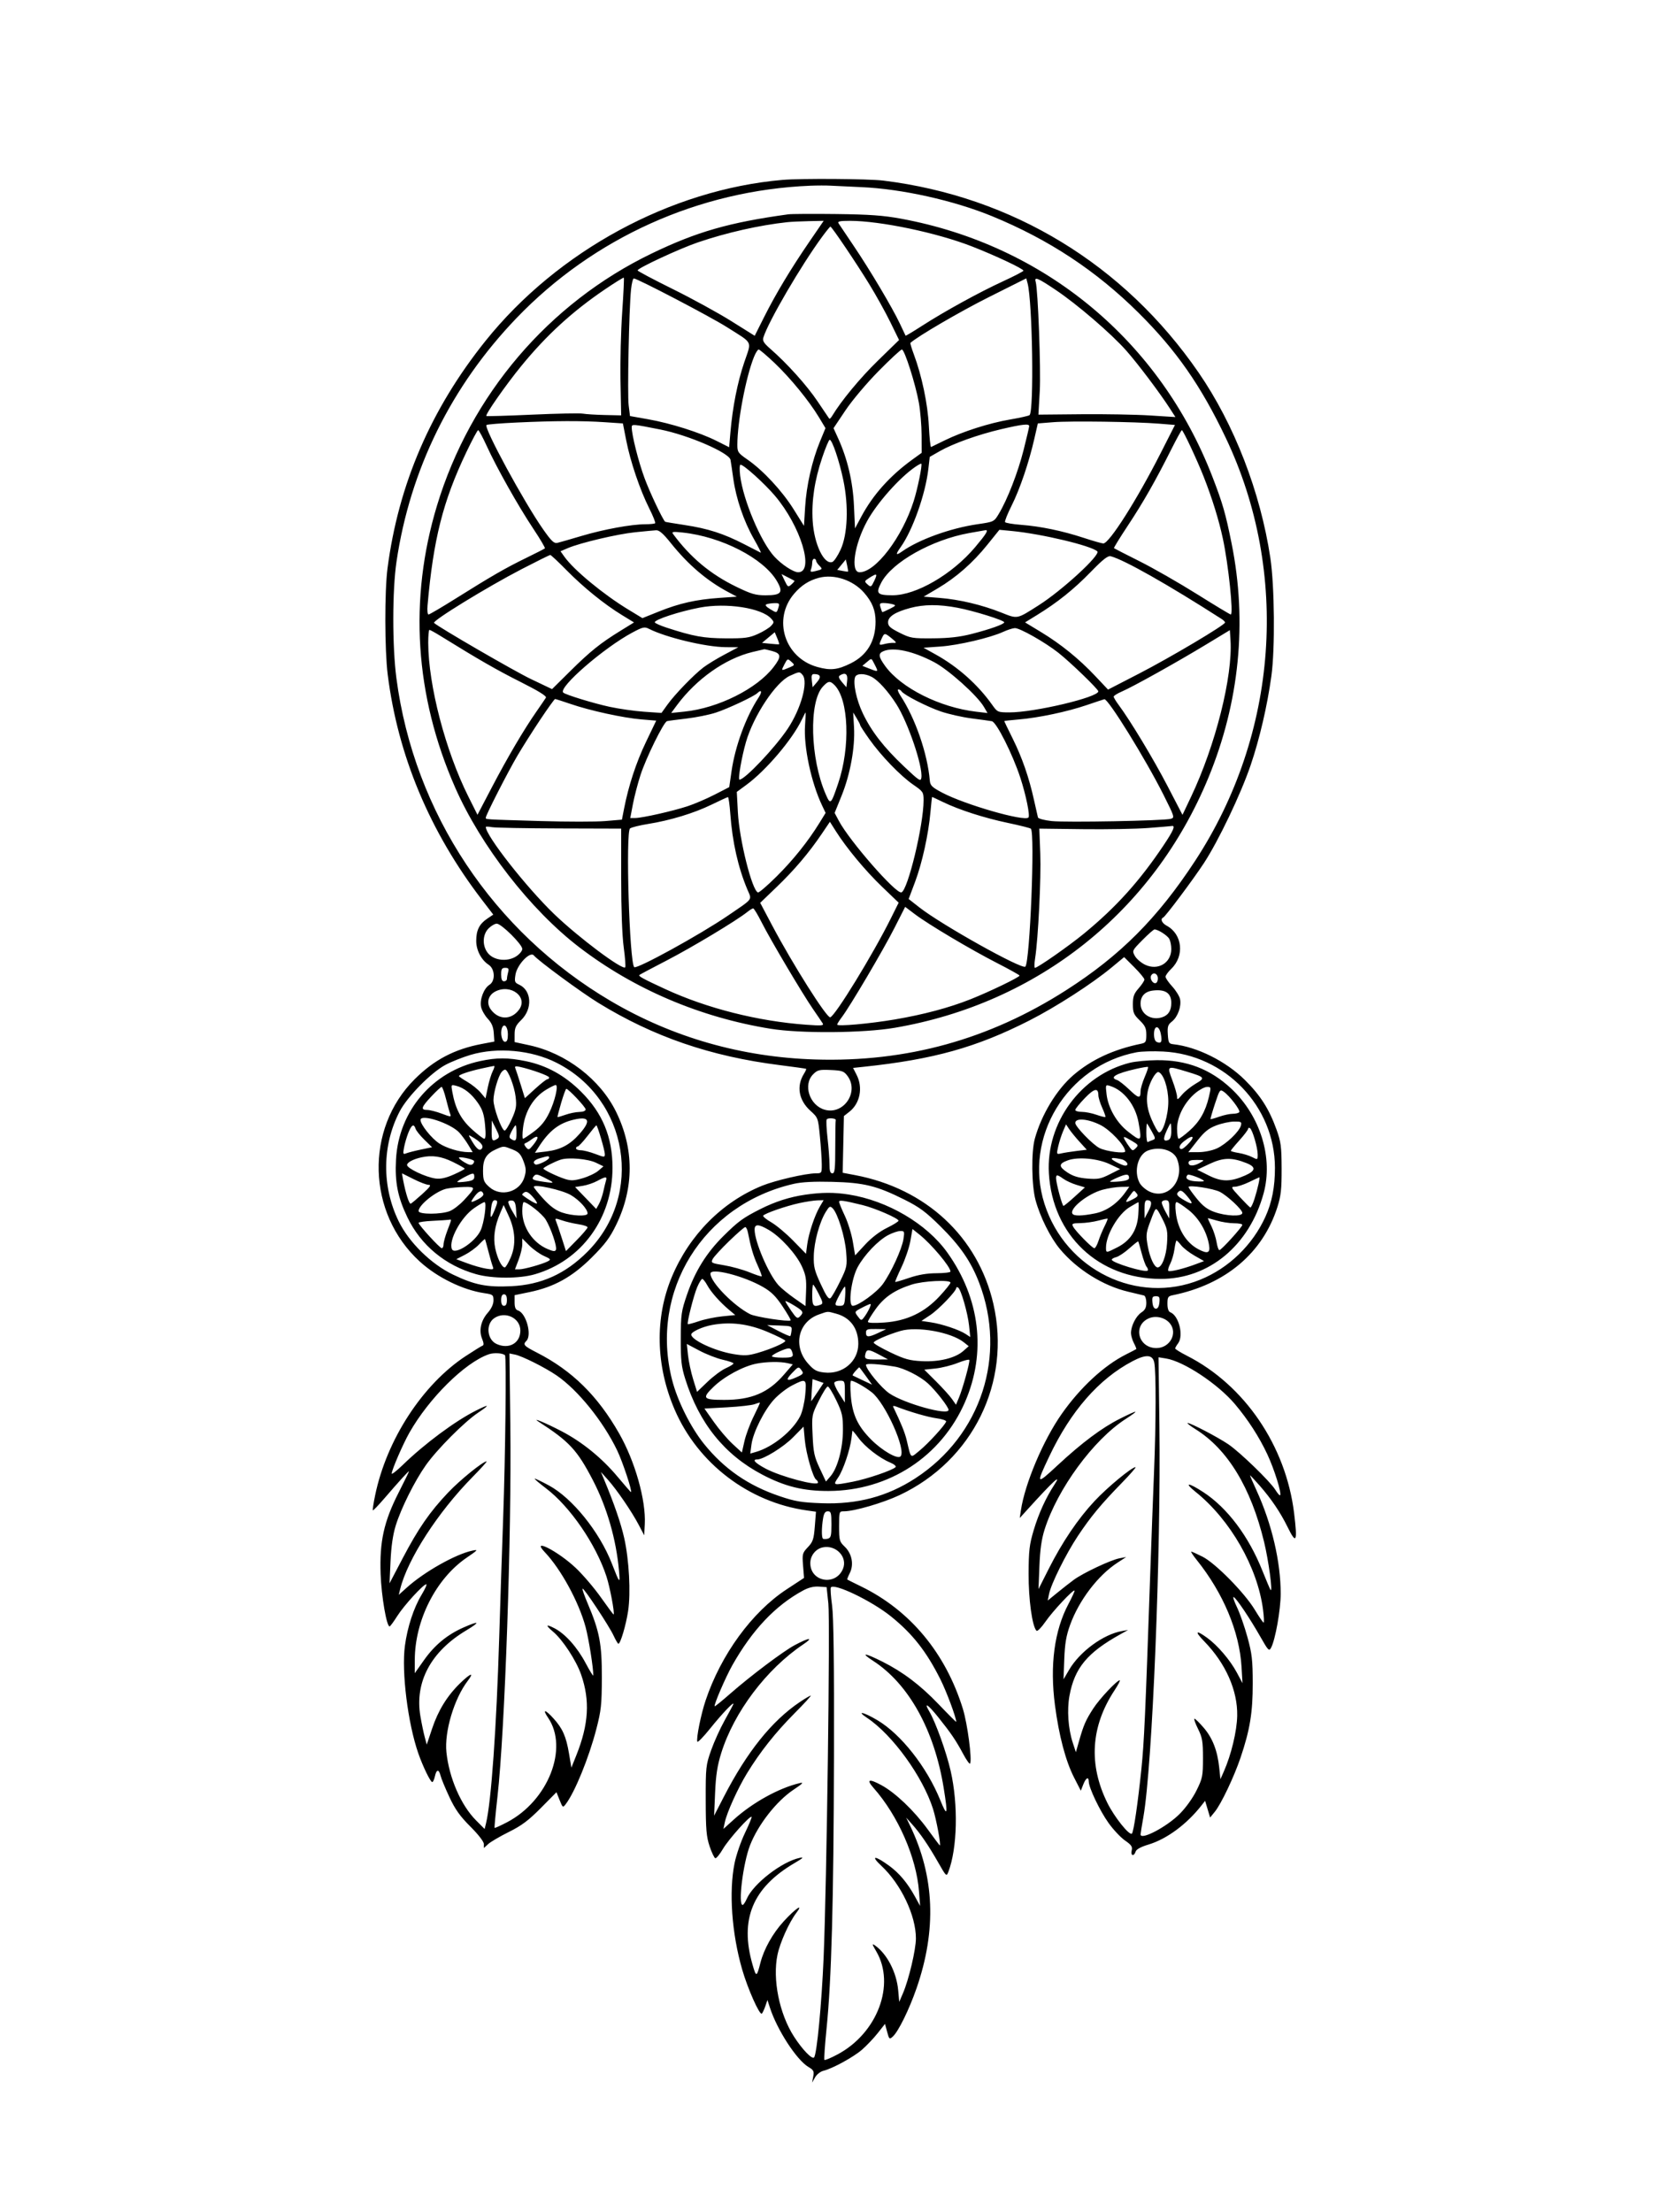 <svg xmlns="http://www.w3.org/2000/svg" width="864" height="1152" viewBox="0 0 864 1152" version="1.1">
	<path d="M 407.500 93.683 C 349.370 98.718, 290.434 130.665, 252.873 177.500 C 224.406 212.996, 207.496 252.238, 201.810 296 C 200.256 307.961, 200.313 338.429, 201.913 351.230 C 207.183 393.380, 223.787 433.090, 250.958 468.528 L 256.895 476.270 253.712 478.415 C 249.640 481.159, 248.033 484.393, 248.015 489.882 C 247.998 494.799, 250.629 499.872, 254.518 502.420 C 257.808 504.575, 258.055 510.860, 254.926 512.814 C 251.979 514.654, 249.746 520.538, 250.547 524.354 C 250.910 526.084, 252.475 528.850, 254.025 530.500 C 256.074 532.680, 256.927 534.714, 257.148 537.945 L 257.453 542.391 250.976 543.618 C 236.680 546.325, 226.126 551.863, 215.964 561.990 C 189.933 587.931, 191.144 631.824, 218.583 656.902 C 227.703 665.237, 240.947 671.733, 252.250 673.416 C 256.727 674.082, 257 674.299, 257 677.179 C 257 679.138, 255.940 681.443, 254.049 683.597 C 250.429 687.720, 249.300 692.897, 251.083 697.201 C 251.951 699.296, 252.042 700.486, 251.354 700.715 C 250.781 700.906, 246.835 703.345, 242.585 706.135 C 220.092 720.902, 201.368 749.666, 195.370 778.666 C 194.519 782.785, 193.978 786.311, 194.169 786.502 C 194.360 786.693, 197.103 783.846, 200.265 780.175 C 208.163 771.004, 213 765.698, 213 766.205 C 213 766.439, 210.558 771.437, 207.573 777.312 C 199.906 792.401, 197.612 802.812, 198.226 819.731 C 198.647 831.335, 201.358 847.079, 202.914 846.952 C 203.236 846.926, 205.042 844.468, 206.927 841.491 C 210.400 836.007, 220.468 825, 222.012 825 C 222.475 825, 221.389 827.433, 219.598 830.407 C 215.438 837.315, 212.199 847.204, 210.876 857.032 C 209.058 870.544, 212.393 897.361, 217.836 913 C 220.240 919.908, 224.170 928, 225.120 928 C 225.517 928, 226.138 926.650, 226.500 925 C 227.322 921.255, 228.572 921.150, 229.467 924.750 C 229.844 926.263, 231.904 931.245, 234.045 935.823 C 237.046 942.238, 239.550 945.757, 244.969 951.176 C 249.150 955.357, 252 959.046, 252 960.278 L 252 962.349 254.250 960.281 C 255.488 959.143, 260.325 956.310, 265 953.986 C 271.693 950.657, 275.233 948.007, 281.654 941.520 L 289.807 933.281 291.448 937.391 C 293.034 941.360, 293.142 941.432, 294.625 939.500 C 299.347 933.346, 306.679 915.380, 310.540 900.500 C 313.086 890.686, 313.398 887.775, 313.437 873.500 C 313.485 855.984, 312.229 849.478, 305.948 834.718 C 304.306 830.860, 303.151 827.516, 303.381 827.286 C 303.982 826.685, 317.238 846.723, 319.551 851.730 C 320.623 854.050, 321.749 855.960, 322.052 855.974 C 323.114 856.024, 325.969 846.438, 327.108 839 C 328.558 829.527, 327.643 812.333, 325.081 800.902 C 323.373 793.285, 319.784 782.857, 314.616 770.500 L 312.943 766.500 316.528 770.500 C 321.193 775.706, 328.956 787.051, 332.609 794 L 335.500 799.500 335.801 793.701 C 336.450 781.214, 330.738 761.011, 322.442 746.453 C 311.276 726.860, 297.970 713.763, 279.750 704.432 C 272.799 700.872, 272.193 700.207, 274.136 698.264 C 277.158 695.242, 274.004 683.771, 269.784 682.431 C 268.495 682.022, 268 680.837, 268 678.161 L 268 674.456 275.824 672.838 C 288.613 670.194, 298.076 664.926, 308.187 654.821 C 315.198 647.816, 317.664 644.511, 320.961 637.698 C 330.276 618.454, 330.246 598.143, 320.875 579 C 312.594 562.084, 294.876 548.481, 275.705 544.320 L 268 542.648 268.011 538.574 C 268.019 535.260, 268.658 533.882, 271.434 531.185 C 277.451 525.339, 276.889 515.729, 270.357 512.753 C 268.053 511.703, 267.871 511.206, 268.455 507.554 C 269.293 502.314, 276.097 495.207, 278.037 497.545 C 280.361 500.345, 302.583 516.693, 311.597 522.232 C 340.329 539.892, 370.075 550.105, 406 554.645 C 413.425 555.583, 419.648 556.458, 419.830 556.589 C 420.011 556.719, 419.502 557.878, 418.699 559.163 C 414.679 565.593, 415.948 572.914, 422.037 578.415 C 426.018 582.011, 426.065 582.135, 427.002 591.773 C 427.523 597.123, 427.960 603.638, 427.974 606.250 C 428 610.944, 427.962 611, 424.750 611.016 C 419.496 611.041, 403.749 614.680, 396.966 617.436 C 376.069 625.927, 359.091 643.042, 349.927 664.852 C 340.966 686.181, 341.474 711.064, 351.340 734.005 C 363.407 762.062, 389.931 782.296, 420.228 786.556 L 424.956 787.220 424.352 794.860 C 423.822 801.559, 423.376 802.893, 420.732 805.694 C 417.873 808.722, 417.744 809.218, 418.231 815.289 L 418.745 821.691 409.742 827.595 C 391.644 839.464, 375.492 861.595, 367.479 885.500 C 365.041 892.773, 362.550 905.150, 363.157 906.972 C 363.349 907.548, 366.370 904.449, 369.869 900.085 C 376.076 892.347, 382.646 885.475, 381.882 887.522 C 381.672 888.084, 379.620 891.909, 377.323 896.022 C 375.025 900.135, 371.876 907.100, 370.324 911.500 C 367.622 919.161, 367.504 920.263, 367.538 937.500 C 367.569 952.715, 367.881 956.416, 369.555 961.422 C 370.644 964.680, 371.977 967.483, 372.517 967.651 C 373.058 967.819, 374.850 965.643, 376.500 962.816 C 379.389 957.865, 390.626 945.290, 391.434 946.104 C 391.651 946.322, 390.096 950.100, 387.979 954.500 C 385.862 958.900, 383.426 965.969, 382.565 970.208 C 379.545 985.082, 381.079 1006.712, 386.488 1025.500 C 389.405 1035.631, 395.660 1049.668, 396.770 1048.575 C 397.172 1048.180, 397.990 1046.426, 398.590 1044.678 L 399.679 1041.500 400.978 1045.500 C 404.740 1057.088, 414.909 1072.743, 421.019 1076.352 C 423.727 1077.952, 424.044 1078.582, 423.527 1081.342 L 422.935 1084.500 424.493 1081.763 C 425.349 1080.257, 427.277 1078.730, 428.775 1078.368 C 433.514 1077.225, 444.334 1071.325, 448.869 1067.412 C 451.271 1065.338, 454.963 1061.458, 457.072 1058.790 L 460.906 1053.939 462.018 1058.066 C 463.078 1062.004, 463.214 1062.116, 464.984 1060.515 C 467.869 1057.903, 473.472 1046.503, 477.318 1035.417 C 487.859 1005.034, 486.747 977.138, 473.937 950.662 L 471.924 946.500 475.043 950 C 479.355 954.839, 483.542 960.967, 488.601 969.843 C 492.804 977.216, 492.925 977.328, 493.914 974.726 C 498.597 962.410, 499.103 939.723, 495.086 922.146 C 492.856 912.386, 487.265 896.832, 483.980 891.250 C 480.882 885.986, 483.265 887.518, 488.647 894.250 C 495.337 902.618, 497.872 906.353, 501.604 913.339 C 503.332 916.573, 504.959 918.833, 505.220 918.360 C 506.324 916.353, 503.859 897.642, 501.470 889.902 C 492.509 860.865, 474.018 838.606, 448.515 826.157 C 444.657 824.273, 441.386 822.641, 441.246 822.528 C 441.106 822.416, 441.706 820.892, 442.580 819.140 C 444.786 814.719, 443.687 809.033, 439.933 805.436 C 437.179 802.797, 437 802.149, 437 794.813 C 437 787.087, 437.029 787, 439.573 787 C 444.905 787, 459.826 782.650, 468.500 778.566 C 506.682 760.590, 526.718 719.750, 517.348 679 C 509.314 644.065, 482.243 618.897, 445.180 611.905 L 438.860 610.712 439.180 595.944 L 439.500 581.177 442.371 578.920 C 447.909 574.569, 449.515 566.395, 446.136 559.766 L 444.272 556.110 449.886 555.515 C 486.185 551.671, 508.544 545.423, 536.045 531.439 C 550.003 524.342, 568.661 512.316, 578.974 503.769 L 585.448 498.404 590.724 503.680 C 593.626 506.582, 596 509.469, 596 510.096 C 596 510.723, 594.650 512.774, 593 514.653 C 590.537 517.458, 590 518.949, 590 522.987 C 590 527.292, 590.435 528.327, 593.500 531.303 C 596.386 534.106, 597 535.426, 597 538.832 C 597 542.534, 596.715 543.020, 594.250 543.527 C 579.876 546.479, 568.370 551.815, 559.010 559.868 C 550.327 567.338, 542.379 580.451, 538.927 593 C 537.026 599.911, 537.236 617.330, 539.312 624.968 C 541.705 633.772, 547.045 644.485, 552.001 650.426 C 560.871 661.058, 574.427 669.540, 587.500 672.639 C 591.350 673.551, 595.063 674.442, 595.750 674.618 C 596.444 674.795, 597 676.458, 597 678.354 C 597 680.924, 596.360 682.189, 594.416 683.463 C 591.634 685.286, 588.996 690.529, 589.006 694.218 C 589.010 695.473, 589.693 697.804, 590.524 699.399 C 591.355 700.993, 591.915 702.401, 591.768 702.528 C 591.621 702.655, 589.243 703.892, 586.485 705.277 C 574.991 711.049, 562.636 722.473, 552.909 736.323 C 543.290 750.020, 533.768 772.527, 531.680 786.500 L 531.083 790.500 535.162 786 C 548.439 771.353, 553.161 766.993, 549.183 773.053 C 544.719 779.853, 540.974 788.054, 538.383 796.703 C 536.100 804.325, 535.741 807.370, 535.692 819.500 C 535.638 832.943, 537.581 846.981, 539.805 849.205 C 540.264 849.664, 542.364 847.537, 544.471 844.478 C 548.200 839.063, 558.929 827.596, 559.620 828.287 C 559.810 828.476, 558.390 831.597, 556.466 835.221 C 549.099 849.094, 546.692 867.135, 549.422 888 C 551.506 903.922, 554.991 917.082, 559.408 925.708 L 562.886 932.500 564.162 929.250 C 565.550 925.715, 566.984 924.965, 567.027 927.750 C 567.077 931.001, 572.769 942.922, 577.307 949.281 C 579.787 952.757, 583.652 956.873, 585.895 958.427 C 589.256 960.756, 589.869 961.672, 589.379 963.627 C 588.683 966.398, 590.576 966.912, 591.441 964.187 C 591.811 963.019, 594.158 961.732, 598.031 960.572 C 607.600 957.706, 617.998 950.040, 625.757 940.131 L 627.612 937.761 628.915 942.112 L 630.219 946.463 632.656 943.482 C 635.962 939.436, 642.687 925.301, 646.078 915.268 C 650.969 900.799, 652.446 891.770, 652.419 876.500 C 652.398 864.418, 652.023 861.143, 649.680 852.596 C 648.187 847.148, 645.729 840.116, 644.218 836.967 C 642.707 833.819, 641.927 831.429, 642.485 831.656 C 643.863 832.217, 650.971 842.786, 656.392 852.335 C 660.485 859.545, 660.929 860.001, 661.969 858.058 C 664.181 853.924, 666.957 838.365, 666.974 830 C 667.009 813.382, 662.388 793.605, 654.382 776.109 C 652.522 772.044, 651 768.531, 651 768.301 C 651 768.071, 653.261 770.468, 656.025 773.626 C 662.128 780.600, 666.845 787.600, 670.599 795.254 C 675.121 804.476, 675.802 803.004, 673.964 787.974 C 669.673 752.874, 648.120 721.227, 618.129 705.986 C 614.758 704.273, 612.014 702.563, 612.032 702.186 C 612.049 701.809, 612.724 700.626, 613.532 699.559 C 616.556 695.560, 613.941 685.066, 609.494 683.359 C 608.524 682.987, 608 681.426, 608 678.912 C 608 675.488, 608.319 674.973, 610.750 674.480 C 638.231 668.901, 657.676 652.505, 665.282 628.500 C 667.113 622.721, 667.493 619.233, 667.459 608.500 C 667.423 597.033, 667.107 594.635, 664.780 588.165 C 660.943 577.499, 656.432 570.425, 648.364 562.421 C 638.509 552.645, 623.456 545.132, 611 543.773 C 608.768 543.529, 608.467 542.985, 608.193 538.689 C 607.929 534.559, 608.237 533.601, 610.370 531.923 C 613.386 529.551, 615.376 523.987, 614.551 520.231 C 614.217 518.712, 612.382 515.763, 610.472 513.679 C 608.562 511.594, 607 509.323, 607 508.631 C 607 507.940, 608.340 506.091, 609.977 504.522 C 617.002 497.791, 615.794 486.439, 607.584 482.045 C 605.113 480.722, 604.162 478.539, 605.750 477.833 C 606.964 477.294, 621.276 458.182, 626.968 449.500 C 634.562 437.916, 646.211 413.519, 651.318 398.500 C 656.008 384.711, 659.981 367.632, 662.136 352 C 664.088 337.840, 663.796 305.154, 661.587 290.500 C 656.408 256.159, 642.763 220.924, 624.214 194 C 585.451 137.733, 527.306 102.335, 460.026 94.044 C 452.298 93.092, 417.117 92.850, 407.500 93.683 M 422 96.710 C 363.966 99.106, 309.115 123.825, 268.959 165.679 C 234.965 201.110, 213.585 244.518, 206.493 292.500 C 204.286 307.427, 204.266 336.588, 206.450 353.206 C 215.658 423.275, 256.861 485.289, 318.152 521.326 C 350.368 540.268, 386.359 550.546, 424.586 551.719 C 472.190 553.181, 515.023 541.358, 555.208 515.666 C 583.393 497.646, 602.846 478.145, 622.382 448.329 C 665.686 382.237, 671.785 298.303, 638.388 228.043 C 625.493 200.914, 612.546 182.344, 593.012 162.956 C 570.881 140.991, 546.390 124.821, 516.789 112.630 C 496.814 104.403, 469.611 98.348, 448.592 97.449 C 441.941 97.165, 434.700 96.822, 432.500 96.687 C 430.300 96.552, 425.575 96.563, 422 96.710 M 410.500 111.609 C 379.707 115.862, 362.938 120.669, 339.500 131.961 C 285.781 157.841, 245.076 205.583, 227.614 263.192 C 212.810 312.033, 216.045 362.382, 237.057 410.129 C 250.470 440.609, 276.355 473.905, 301.730 493.320 C 330.244 515.135, 364.621 529.780, 401.238 535.711 C 416.958 538.258, 449.708 538.004, 466 535.210 C 540.658 522.406, 600.636 474.588, 629.320 405 C 645.494 365.763, 649.644 323.900, 641.414 283 C 638.263 267.343, 636.800 262.249, 631.503 248.493 C 604.169 177.514, 543.990 127.614, 469.138 113.862 C 459.981 112.179, 452.810 111.667, 435.500 111.459 C 423.400 111.314, 412.150 111.381, 410.500 111.609 M 410 115.699 C 395.497 117.268, 378.403 121.129, 363.500 126.203 C 353.931 129.460, 331.961 139.672, 332.057 140.817 C 332.089 141.193, 340.300 145.546, 350.305 150.490 C 360.309 155.435, 374.020 162.941, 380.773 167.171 L 393.051 174.862 397.976 165.048 C 404.012 153.019, 411.874 139.940, 421.598 125.750 L 428.965 115 421.233 115.160 C 416.980 115.248, 411.925 115.490, 410 115.699 M 436.700 116.277 C 437.140 116.980, 440.689 122.267, 444.588 128.027 C 453.008 140.470, 464.686 160.119, 468.641 168.500 C 470.198 171.800, 471.539 174.636, 471.621 174.802 C 471.703 174.968, 475.534 172.676, 480.135 169.710 C 491.839 162.162, 510.020 152.170, 522.461 146.447 C 528.257 143.781, 533 141.311, 533 140.960 C 533 139.967, 518.682 133.211, 506.326 128.374 C 488.003 121.201, 458.442 115, 442.572 115 C 437.408 115, 436.081 115.289, 436.700 116.277 M 428.202 123.250 C 417.244 138.148, 400.142 167.442, 397.578 175.705 C 397.028 177.477, 397.738 178.645, 401.197 181.660 C 409.941 189.280, 420.240 200.735, 425.778 209 C 428.912 213.675, 431.646 217.725, 431.855 218 C 432.064 218.275, 432.744 217.648, 433.367 216.607 C 438.057 208.772, 447.948 196.822, 457.227 187.781 L 468.229 177.063 463.691 167.781 C 461.195 162.677, 456.258 153.775, 452.720 148 C 445.905 136.877, 433.166 118, 432.474 118 C 432.248 118, 430.325 120.362, 428.202 123.250 M 315.047 150.688 C 298.143 162.140, 284.630 174.508, 271.552 190.500 C 263.432 200.428, 252.600 215.934, 253.297 216.630 C 253.497 216.830, 264.199 216.516, 277.079 215.932 C 289.960 215.349, 301.848 215.108, 303.499 215.399 C 305.150 215.689, 310.325 216.013, 315 216.118 L 323.500 216.308 323.153 198.404 C 322.962 188.557, 323.358 172.496, 324.033 162.714 C 324.709 152.932, 325.090 144.783, 324.881 144.606 C 324.671 144.428, 320.246 147.165, 315.047 150.688 M 328.641 150.750 C 327.592 160.699, 326.679 205.279, 327.406 211.094 L 328.101 216.655 337.538 218.328 C 349.260 220.405, 364.405 225.188, 373.117 229.566 L 379.734 232.891 380.398 225.196 C 381.540 211.944, 384.029 199.306, 387.562 188.815 C 391.505 177.107, 392.537 179.215, 378.500 170.310 C 370.018 164.929, 331.896 145, 330.085 145 C 329.625 145, 328.975 147.588, 328.641 150.750 M 514.982 154.727 C 500.010 162.232, 478 175.074, 474.152 178.548 C 473.961 178.721, 474.738 181.355, 475.878 184.403 C 480.073 195.617, 483.167 210.330, 483.738 221.783 C 484.047 227.989, 484.570 232.939, 484.900 232.783 C 485.230 232.627, 488.436 231.063, 492.025 229.306 C 501.466 224.685, 515.173 220.313, 526.039 218.456 C 531.243 217.566, 535.813 216.538, 536.196 216.169 C 538.569 213.886, 537.705 157.020, 535.152 147.476 L 534.477 144.954 514.982 154.727 M 539.382 146.750 C 540.588 150.836, 542.135 192.502, 541.498 203.711 L 540.803 215.921 563.152 215.711 C 575.443 215.595, 591.497 215.880, 598.827 216.345 L 612.154 217.190 609.357 212.845 C 604.085 204.656, 592.667 189.499, 586.584 182.614 C 578.725 173.720, 560.905 158.402, 549.684 150.897 C 540.350 144.653, 538.549 143.928, 539.382 146.750 M 392.642 185.937 C 388.391 196.560, 384.032 219.607, 384.008 231.584 C 384.001 235.386, 384.361 235.917, 389.250 239.293 C 397.360 244.894, 407.324 255.619, 413.291 265.170 L 418.708 273.840 419.304 264.049 C 419.987 252.834, 422.923 239.886, 427.055 229.866 L 429.908 222.948 426.530 217.340 C 421.359 208.756, 411.647 196.869, 403.419 189.053 C 399.335 185.174, 395.594 182, 395.106 182 C 394.617 182, 393.508 183.772, 392.642 185.937 M 457.549 193.250 C 451.287 199.608, 443.779 208.516, 440.284 213.737 L 434.099 222.974 436.494 228.237 C 441.369 238.949, 444.169 250.865, 444.740 263.334 L 445.281 275.168 448.561 269.030 C 454.651 257.631, 463.514 247.741, 475.250 239.249 L 480 235.812 479.965 226.656 C 479.946 221.620, 479.315 214.052, 478.564 209.838 C 476.805 199.977, 471.078 182, 469.695 182 C 469.109 182, 463.643 187.063, 457.549 193.250 M 269.218 220.023 C 260.813 220.412, 253.674 220.993, 253.354 221.313 C 251.888 222.779, 272.849 261.391, 282.830 275.610 C 287.239 281.892, 288.534 283.114, 290.330 282.690 C 291.523 282.408, 297.225 280.772, 303 279.053 C 314.450 275.646, 328.865 273.010, 336.083 273.004 C 338.604 273.002, 340.907 272.760, 341.200 272.466 C 341.494 272.173, 340.104 268.685, 338.113 264.716 C 333.286 255.097, 328.314 240.432, 326.157 229.450 L 324.399 220.500 314.950 219.862 C 303.116 219.063, 288.864 219.113, 269.218 220.023 M 548.500 219.858 L 540.500 220.500 538.673 228.500 C 535.833 240.935, 531.137 254.750, 526.848 263.293 C 524.696 267.579, 523.159 271.448, 523.433 271.892 C 523.707 272.335, 527.468 272.971, 531.791 273.304 C 541.989 274.091, 553.303 276.444, 564.382 280.083 C 569.268 281.687, 573.866 283, 574.600 283 C 577.696 283, 592.105 260.300, 604.500 235.895 L 611.918 221.290 603.709 220.628 C 591.093 219.610, 557.446 219.141, 548.500 219.858 M 329 222.497 C 329 226.509, 332.496 240.382, 335.679 249 C 338.360 256.259, 344.804 269.923, 346.383 271.695 C 346.479 271.803, 351.044 272.569, 356.529 273.399 C 368.662 275.234, 376.851 277.864, 387.451 283.331 C 391.878 285.614, 395.810 287.627, 396.189 287.804 C 396.567 287.981, 394.942 284.730, 392.576 280.579 C 387.354 271.416, 383.338 259.630, 381.896 249.240 C 381.306 244.983, 380.653 240.582, 380.445 239.459 C 379.761 235.764, 358.501 226.575, 343.939 223.680 C 329.448 220.800, 329 220.764, 329 222.497 M 521.500 223.476 C 509.402 226.303, 496.320 230.982, 489.353 234.974 L 484.205 237.923 483.481 244.212 C 481.968 257.358, 475.318 276.127, 469.059 284.918 C 466.267 288.838, 466.471 289.510, 469.750 287.195 C 478.588 280.955, 494.925 275.053, 509.090 272.982 C 517.623 271.734, 517.697 271.698, 520.153 267.613 C 524.662 260.114, 530.120 246.068, 533.080 234.350 C 534.686 227.990, 536 222.385, 536 221.893 C 536 220.530, 532.450 220.918, 521.500 223.476 M 242.734 235.750 C 230.678 261.094, 225.692 280.844, 222.664 315.250 C 222.434 317.863, 222.659 320, 223.163 320 C 223.668 320, 230.025 316.268, 237.290 311.708 C 255.769 300.108, 263.385 295.719, 274.050 290.529 C 279.145 288.049, 283.522 285.812, 283.777 285.557 C 284.032 285.302, 281.306 280.684, 277.720 275.296 C 269.894 263.540, 258.671 243.603, 253.488 232.250 C 251.417 227.713, 249.407 224, 249.022 224 C 248.638 224, 245.808 229.287, 242.734 235.750 M 609.927 234.146 C 601.747 250.446, 595.318 261.723, 587.307 273.822 C 583.184 280.049, 579.965 285.285, 580.155 285.458 C 580.345 285.631, 586.350 288.705, 593.500 292.288 C 600.650 295.871, 614.105 303.572, 623.401 309.401 C 632.697 315.231, 640.609 320, 640.983 320 C 642.470 320, 639.757 293.970, 636.866 280.500 C 634.753 270.656, 631.293 259.489, 626.876 248.259 C 623.419 239.469, 616.164 224, 615.499 224 C 615.235 224, 612.727 228.566, 609.927 234.146 M 428.210 238.250 C 424.212 250.116, 422.588 260.908, 423.235 271.292 C 423.994 283.451, 429.211 294.284, 433.512 292.634 C 434.385 292.299, 436.300 289.432, 437.767 286.262 C 441.459 278.289, 442.036 263.631, 439.193 250 C 437.110 240.009, 433.387 229, 432.091 229 C 431.671 229, 429.924 233.162, 428.210 238.250 M 476.498 243.244 C 468.286 248.943, 456.749 261.951, 451.623 271.291 C 444.944 283.461, 442.785 298, 447.657 298 C 456.002 298, 469.834 279.838, 475.835 261 C 477.878 254.588, 480.423 242.090, 479.811 241.478 C 479.638 241.305, 478.147 242.099, 476.498 243.244 M 385.479 247.750 C 387.046 260.457, 396.223 282.167, 403.272 289.844 C 407.064 293.974, 413.186 298, 415.675 298 C 424.328 298, 417.039 274.004, 403.568 258.148 C 398.098 251.709, 387.341 242, 385.678 242 C 385.156 242, 385.072 244.449, 385.479 247.750 M 330.708 277.172 C 321.446 278.123, 302.124 282.686, 295.705 285.438 L 291.910 287.065 293.969 289.957 C 298.879 296.852, 314.254 309.554, 327.209 317.420 L 334.571 321.889 343.273 318.395 C 353.837 314.153, 362.547 312.197, 374.630 311.352 L 383.760 310.714 379.253 308.317 C 368.133 302.405, 358.410 294.100, 349.321 282.750 C 345.394 277.847, 343.311 276.037, 341.707 276.135 C 340.493 276.209, 335.543 276.676, 330.708 277.172 M 504.734 277.584 C 485.244 281.107, 464.580 292.743, 458.987 303.343 C 455.976 309.051, 456.770 309.961, 464.782 309.985 C 477.118 310.020, 495.963 299.057, 507.862 284.921 C 513.667 278.025, 514.973 275.884, 513.250 276.090 C 512.837 276.139, 509.005 276.811, 504.734 277.584 M 514.194 283.696 C 506.584 293.148, 497.945 300.728, 488.270 306.440 L 481.041 310.708 489.270 311.354 C 499.493 312.157, 511.315 314.954, 521.379 318.952 C 530.084 322.410, 529.386 322.543, 540.858 315.251 C 553.213 307.399, 573.338 288.891, 571.459 287.109 C 568.364 284.174, 542.435 277.998, 526.989 276.516 L 520.477 275.892 514.194 283.696 M 350.544 278.086 C 359.578 290.320, 369.952 298.986, 383.393 305.525 C 391.207 309.326, 393.508 310, 398.674 310 C 406.939 310, 408.100 308.553, 404.613 302.602 C 397.658 290.734, 375.775 279.465, 355.500 277.309 C 350.432 276.771, 349.662 276.891, 350.544 278.086 M 271.710 296.358 C 253.751 305.658, 224.972 323.324, 226.060 324.381 C 228.303 326.558, 267.979 349.551, 276.500 353.611 L 287.500 358.854 297 349.456 C 307.449 339.120, 312.649 334.949, 323.184 328.454 L 330.197 324.130 323.952 320.315 C 314.735 314.684, 303.874 305.896, 295.052 296.931 C 290.760 292.569, 286.950 289, 286.585 289 C 286.220 289, 279.526 292.311, 271.710 296.358 M 568 297.888 C 559.219 306.917, 550.729 313.720, 540.026 320.303 L 533.843 324.105 542.171 329.155 C 552.542 335.442, 561.918 343.050, 570.470 352.115 L 577.064 359.105 593.282 350.741 C 609.624 342.313, 638 325.454, 638 324.172 C 638 323.792, 637.212 322.976, 636.250 322.358 C 608.358 304.458, 585.493 291.518, 578.500 289.675 C 576.970 289.272, 574.504 291.200, 568 297.888 M 423 292.918 C 423 293.973, 422.718 295.571, 422.374 296.469 C 421.851 297.831, 422.224 297.987, 424.624 297.410 C 428.421 296.497, 428.510 296.367, 426.619 294.476 C 425.729 293.586, 425 292.439, 425 291.929 C 425 291.418, 424.550 291, 424 291 C 423.450 291, 423 291.863, 423 292.918 M 438.268 294.056 L 436.035 296.774 438.768 297.298 C 440.270 297.587, 441.578 297.748, 441.673 297.655 C 441.769 297.562, 441.544 296.103, 441.173 294.413 L 440.500 291.339 438.268 294.056 M 408.686 302.468 C 410.268 305.785, 410.464 305.890, 412.187 304.331 C 413.191 303.422, 413.897 302.583, 413.756 302.467 C 413.615 302.350, 412.040 301.512, 410.255 300.604 L 407.010 298.954 408.686 302.468 M 452.744 300.913 C 450.098 302.610, 450.061 302.745, 451.813 304.331 C 453.535 305.889, 453.732 305.786, 455.303 302.491 C 457.161 298.596, 456.752 298.344, 452.744 300.913 M 426.500 300.880 C 421.326 302.234, 417.327 304.800, 413.596 309.158 C 402.246 322.419, 408.569 342.529, 425.591 347.305 C 432.515 349.248, 436.229 348.843, 443.149 345.389 C 451.612 341.165, 455.983 333.792, 455.994 323.718 C 456.001 317.856, 454.270 313.516, 449.970 308.618 C 444.198 302.044, 434.398 298.813, 426.500 300.880 M 399.168 314.690 C 398.290 315.040, 398.925 315.884, 401.030 317.165 C 404.598 319.334, 404.488 319.357, 405.443 316.250 C 406.050 314.276, 405.790 314.010, 403.317 314.079 C 401.768 314.122, 399.900 314.397, 399.168 314.690 M 458.557 316.250 C 458.937 317.488, 459.336 318.606, 459.442 318.735 C 459.549 318.864, 461.288 318.128, 463.307 317.099 C 466.706 315.365, 466.812 315.183, 464.739 314.627 C 463.507 314.297, 461.457 314.021, 460.183 314.014 C 458.239 314.002, 457.977 314.363, 458.557 316.250 M 364.360 316.410 C 353.844 318.416, 341 322.620, 341 324.054 C 341 324.485, 343.813 325.752, 347.250 326.871 C 361.218 331.416, 366.469 332.364, 378 332.421 C 387.973 332.470, 390.188 332.168, 394.679 330.147 C 397.527 328.864, 400.634 326.957, 401.584 325.908 C 403.209 324.112, 403.210 323.890, 401.610 322.122 C 396.582 316.566, 378.264 313.757, 364.360 316.410 M 474.032 316.601 C 466.195 318.707, 462.500 321.096, 462.500 324.056 C 462.500 326.043, 463.622 327.061, 468.500 329.500 C 474.172 332.336, 475.128 332.495, 486 332.406 C 494.286 332.338, 499.875 331.703, 506 330.135 C 515.650 327.664, 523 325.042, 523 324.070 C 523 323.020, 507.229 318.102, 498.662 316.482 C 488.965 314.648, 481.158 314.686, 474.032 316.601 M 329.318 329.407 C 314.473 337.338, 290.666 357.999, 293.317 360.651 C 294.421 361.755, 309.157 366.279, 317.500 368.075 C 322.450 369.141, 330.550 370.293, 335.500 370.635 L 344.500 371.257 347.644 366.879 C 351.457 361.568, 361.293 351.404, 366.354 347.543 C 368.389 345.991, 373.304 342.996, 377.277 340.887 L 384.500 337.053 378 337.011 C 367.650 336.944, 346.926 331.995, 337.951 327.448 C 335.667 326.291, 334.769 326.495, 329.318 329.407 M 522.446 329.037 C 515.724 332.134, 499.139 336.012, 489.767 336.677 L 480.951 337.303 487.203 340.768 C 498.866 347.232, 509.304 356.535, 516.814 367.158 C 519.420 370.845, 519.681 370.958, 525.619 370.979 C 538.558 371.024, 572 363.119, 572 360.015 C 572 358.906, 557.432 344.836, 551.196 339.923 C 544.203 334.413, 531.074 326.978, 528.524 327.084 C 527.411 327.131, 524.676 328.009, 522.446 329.037 M 223.018 334.750 C 223.078 356.868, 232.001 391.016, 243.962 414.899 L 248.669 424.299 256.220 409.872 C 264.381 394.284, 272.775 380.027, 279.404 370.500 C 281.700 367.200, 283.907 363.966, 284.309 363.313 C 284.803 362.512, 280.491 359.839, 271.042 355.091 C 258.780 348.929, 249.333 343.501, 229.389 331.162 C 226.579 329.423, 223.991 328, 223.639 328 C 223.288 328, 223.008 331.038, 223.018 334.750 M 628 335.712 C 612.645 345.008, 589.975 357.648, 584.250 360.105 C 581.913 361.108, 580 362.307, 580 362.770 C 580 363.233, 581.154 365.161, 582.565 367.056 C 588.675 375.261, 600.766 395.319, 608.005 409.258 L 615.835 424.338 620.303 414.919 C 633.043 388.061, 642.071 352.190, 640.838 333.322 L 640.500 328.145 628 335.712 M 400.162 332.006 L 396.845 334.775 401.172 335.227 C 403.553 335.475, 405.619 335.594, 405.765 335.491 C 405.911 335.387, 405.457 333.938, 404.755 332.269 L 403.480 329.236 400.162 332.006 M 459.161 332.547 C 457.571 336.036, 457.626 336.133, 460.750 335.336 C 462.262 334.950, 464.381 334.696, 465.458 334.771 C 467.080 334.884, 466.908 334.492, 464.458 332.489 C 460.742 329.453, 460.570 329.455, 459.161 332.547 M 391.824 339.543 C 377.630 342.986, 362.627 353.590, 352.424 367.391 L 349.548 371.281 356.524 370.557 C 374.066 368.735, 394.187 358.678, 402.851 347.402 C 407.006 341.995, 406.887 340.340, 402.250 339.053 C 400.188 338.480, 398.275 338.046, 398 338.089 C 397.725 338.132, 394.946 338.786, 391.824 339.543 M 460.250 339.031 C 457.258 340.234, 457.412 341.889, 460.975 346.807 C 469.276 358.266, 489.441 368.390, 508.398 370.617 L 514.296 371.310 512.398 368.070 C 508.929 362.148, 493.927 348.696, 486.408 344.765 C 475.522 339.073, 465.571 336.892, 460.250 339.031 M 408.546 345.910 C 406.716 349.449, 406.711 349.445, 410.912 347.679 C 414 346.381, 414.020 346.328, 412.099 344.589 C 410.209 342.879, 410.091 342.923, 408.546 345.910 M 451.302 344.902 L 449.103 346.737 453.052 348.288 C 457.519 350.043, 457.567 349.997, 455.474 345.950 C 453.690 342.500, 454.066 342.594, 451.302 344.902 M 411.332 351.936 C 404.011 355.260, 392.443 372.718, 388.500 386.393 C 386.242 394.223, 384.212 406, 385.119 406 C 387.897 406, 403.584 389.444, 410.229 379.500 C 417.119 369.188, 421.019 355.138, 418.001 351.502 C 416.450 349.632, 416.400 349.635, 411.332 351.936 M 422.803 354.437 L 423.204 357.874 425.512 355.191 C 427.867 352.453, 427.342 351.049, 423.951 351.015 C 422.773 351.004, 422.498 351.823, 422.803 354.437 M 437.340 351.769 C 436.526 352.286, 436.870 353.310, 438.488 355.191 L 440.796 357.874 441.197 354.437 C 441.605 350.947, 440.180 349.961, 437.340 351.769 M 445.337 352.564 C 444.146 355.667, 446.016 364.500, 449.330 371.429 C 453.849 380.878, 460.211 389.087, 470.760 399.083 C 478.683 406.590, 479.532 407.144, 479.843 405.006 C 480.694 399.146, 472.906 376.224, 466.833 366.715 C 462.475 359.891, 457.331 354.222, 453.875 352.435 C 450.222 350.546, 446.087 350.609, 445.337 352.564 M 428.540 357.552 C 421.174 365.499, 421.932 394.870, 429.982 413.499 C 432.490 419.303, 432.722 419.108, 436.499 408.002 C 442.955 389.021, 442.028 364.171, 434.586 356.729 C 432.270 354.413, 431.330 354.541, 428.540 357.552 M 468.942 362.250 C 476.676 374.006, 483.042 392.415, 484.244 406.500 C 484.463 409.068, 485.398 409.975, 490.742 412.801 C 502.460 418.998, 533.421 427.912, 535.613 425.720 C 536.531 424.803, 534.319 413.965, 531.386 405 C 527.359 392.694, 518.949 376.002, 516.557 375.569 C 515.426 375.364, 510.634 374.700, 505.908 374.092 C 501.183 373.485, 494.041 371.874, 490.037 370.513 C 482.757 368.037, 470.622 361.815, 469.485 359.976 C 469.153 359.439, 468.414 359, 467.843 359 C 467.271 359, 467.766 360.462, 468.942 362.250 M 394.450 360.921 C 392.642 362.672, 378.965 369.095, 372.745 371.112 C 369.310 372.227, 362.450 373.611, 357.500 374.188 C 352.550 374.765, 347.999 375.371, 347.386 375.535 C 345.641 376.002, 336.462 394.632, 333.576 403.563 C 332.143 407.997, 330.355 414.860, 329.602 418.813 L 328.232 426 330.866 425.978 C 334.509 425.948, 350.155 422.425, 358 419.869 C 361.575 418.703, 367.939 415.981, 372.143 413.819 L 379.786 409.888 380.964 401.694 C 382.844 388.620, 388.473 373.266, 395.059 363.250 C 397.035 360.246, 396.653 358.786, 394.450 360.921 M 281.344 374.766 C 277.408 380.670, 272.071 389.100, 269.485 393.500 C 264.397 402.157, 253 424.466, 253 425.770 C 253 426.763, 251.516 426.670, 281.500 427.555 C 295.250 427.960, 310.414 427.963, 315.197 427.561 L 323.894 426.829 324.998 421.165 C 327.352 409.092, 331.308 397.050, 336.423 386.383 L 341.753 375.267 333.950 374.616 C 324.509 373.829, 307.200 370.047, 297.075 366.558 C 292.991 365.151, 289.391 364.007, 289.075 364.016 C 288.759 364.025, 285.280 368.862, 281.344 374.766 M 566 367.154 C 555.843 370.624, 540.945 373.777, 530.552 374.655 C 526.398 375.006, 523 375.391, 523 375.511 C 523 375.631, 524.982 379.727, 527.405 384.614 C 532.340 394.568, 535.918 404.886, 538.502 416.610 C 539.459 420.950, 540.383 425.024, 540.556 425.663 C 540.730 426.305, 543.928 427.157, 547.685 427.562 C 555.088 428.360, 606.112 427.409, 609.705 426.406 C 611.846 425.808, 611.739 425.448, 606.006 414.012 C 596.642 395.331, 577.111 363.751, 575.153 364.125 C 574.794 364.193, 570.675 365.556, 566 367.154 M 417.606 374.699 C 412.667 385.057, 398.956 401.192, 388.688 408.729 L 383.720 412.376 384.279 422.973 C 385.037 437.331, 391.648 463.716, 394.747 464.749 C 395.284 464.928, 399.652 461.173, 404.454 456.404 C 413.141 447.774, 420.887 438.089, 426.847 428.403 L 429.974 423.321 428.119 419.411 C 422.448 407.451, 418.485 388.812, 419.260 377.750 C 419.520 374.038, 419.651 371, 419.552 371 C 419.452 371, 418.577 372.665, 417.606 374.699 M 444.771 378.758 C 445.362 389.168, 442.807 403.228, 438.303 414.353 L 434.673 423.319 436.847 427.418 C 442.407 437.898, 466.602 465.586, 469.439 464.715 C 472.779 463.689, 481 429.608, 481 416.788 C 481 412.527, 480.766 412.171, 475.639 408.640 C 468.955 404.037, 458.859 393.579, 452.693 384.873 C 450.112 381.228, 448 377.977, 448 377.647 C 448 377.318, 447.175 375.691, 446.166 374.032 L 444.332 371.016 444.771 378.758 M 370.500 419.042 C 361.355 423.485, 349.107 427.208, 337.500 429.073 C 333.100 429.780, 328.879 430.832, 328.121 431.409 C 325.758 433.208, 327.803 501.136, 330.294 503.628 C 331.549 504.883, 364.477 486.796, 379 476.875 C 392.596 467.587, 391.618 468.881, 389.262 463.288 C 384.399 451.740, 381.406 438.483, 380.336 423.750 C 379.986 418.938, 379.430 415.035, 379.100 415.078 C 378.770 415.121, 374.900 416.905, 370.500 419.042 M 484.589 422.750 C 483.554 434.445, 480.260 449.411, 476.547 459.297 L 473.223 468.146 478.780 472.507 C 490.361 481.597, 532.367 505.069, 533.999 503.363 C 536.388 500.867, 539.075 433.748, 536.874 431.542 C 536.530 431.198, 531.130 429.837, 524.874 428.519 C 512.445 425.900, 499.544 421.748, 491.063 417.636 C 488.072 416.186, 485.547 415, 485.451 415 C 485.355 415, 484.967 418.488, 484.589 422.750 M 427.969 434.222 C 421.270 444.130, 413.689 453.063, 404.450 461.933 L 395.906 470.135 402.084 481.818 C 412.802 502.085, 430.616 530.267, 432.384 529.753 C 435.019 528.988, 454.594 497.051, 463.932 478.282 L 468.020 470.064 459.380 461.782 C 450.693 453.456, 440.839 441.598, 435.232 432.722 L 432.213 427.945 427.969 434.222 M 253 430.637 C 253 435.156, 274.096 462.030, 288.620 476.012 C 301.155 488.080, 324.072 505.261, 325.598 503.735 C 325.910 503.423, 325.566 498.742, 324.833 493.334 C 324.009 487.253, 323.500 473.577, 323.500 457.500 L 323.500 431.500 291.500 431.407 C 273.900 431.356, 258.038 431.058, 256.250 430.744 C 254.463 430.431, 253 430.383, 253 430.637 M 598 431.173 C 591.675 431.661, 576.324 431.934, 563.886 431.780 L 541.271 431.500 541.769 444.520 C 542.250 457.126, 540.685 488.903, 539.084 499.032 C 538.652 501.765, 538.613 504, 538.996 504 C 540.378 504, 556.668 492.620, 564.500 486.184 C 581.251 472.418, 593.413 458.943, 605.898 440.319 C 611.181 432.439, 612.337 429.699, 610.191 430.143 C 609.811 430.221, 604.325 430.685, 598 431.173 M 465.753 483.370 C 459.910 494.878, 442.673 524.082, 438.418 529.683 C 437.088 531.434, 436 533.180, 436 533.562 C 436 534.613, 453.018 533.091, 466 530.881 C 481.021 528.322, 494.247 524.794, 505.449 520.356 C 515.307 516.451, 531.007 508.871, 530.988 508.027 C 530.981 507.737, 525.709 504.802, 519.271 501.504 C 505.415 494.405, 483.554 481.410, 476.452 476.050 L 471.404 472.241 465.753 483.370 M 389 475.048 C 383.544 479.420, 360.435 493.311, 347.344 500.089 C 339.730 504.031, 333.279 507.457, 333.008 507.703 C 332.332 508.318, 334.880 509.711, 346.500 515.081 C 368.154 525.087, 394.751 531.808, 419.905 533.629 C 427.845 534.204, 429.175 534.091, 428.444 532.905 C 427.968 532.132, 425.713 528.800, 423.433 525.500 C 417.859 517.430, 401.114 489.161, 396.606 480.210 C 394.609 476.244, 392.643 473.010, 392.237 473.022 C 391.832 473.034, 390.375 473.946, 389 475.048 M 254.455 483.455 C 251.163 486.746, 251.084 492.823, 254.283 496.543 C 257.434 500.206, 264.208 500.921, 268.750 498.070 C 270.538 496.947, 272 495.191, 272 494.165 C 272 491.791, 261.110 481, 258.713 481 C 257.721 481, 255.805 482.105, 254.455 483.455 M 594.975 489.525 C 589.614 494.954, 589.545 495.099, 591.023 497.775 C 591.851 499.274, 594.207 501.323, 596.258 502.330 C 602.979 505.626, 610 501.479, 610 494.212 C 610 492.373, 609.537 490.003, 608.970 488.945 C 608.004 487.139, 603.112 484, 601.265 484 C 600.807 484, 597.976 486.486, 594.975 489.525 M 261 507.500 C 261 509.944, 261.452 511, 262.500 511 C 263.325 511, 264.006 510.438, 264.014 509.750 C 264.021 509.063, 264.299 507.488, 264.630 506.250 C 265.117 504.435, 264.824 504, 263.117 504 C 261.364 504, 261 504.602, 261 507.500 M 599.556 507.910 C 598.693 509.306, 600.044 512, 601.607 512 C 602.426 512, 603 510.970, 603 509.500 C 603 507.044, 600.737 505.999, 599.556 507.910 M 258.017 516.286 C 254.186 518.224, 253.150 522.383, 255.658 525.752 C 259.703 531.184, 266.269 531.222, 270.278 525.837 C 275.175 519.260, 266.104 512.194, 258.017 516.286 M 600.500 515.816 C 596.277 516.311, 594 518.710, 594 522.665 C 594 528.092, 599.632 531.619, 605.271 529.722 C 608.506 528.634, 610 526.275, 610 522.257 C 610 517.150, 606.922 515.063, 600.500 515.816 M 261.426 535.332 C 260.413 537.971, 261.408 542.500, 263 542.500 C 264.078 542.500, 264.500 541.398, 264.500 538.583 C 264.500 534.617, 262.509 532.511, 261.426 535.332 M 601 538.531 C 601 540.792, 601.555 542.276, 602.543 542.655 C 604.817 543.527, 605.319 542.512, 604.575 538.547 C 603.673 533.737, 601 533.726, 601 538.531 M 245 549.341 C 240.875 550.569, 235.025 552.898, 232 554.517 C 224.500 558.529, 212.222 570.994, 208.192 578.686 C 198.963 596.301, 198.757 617.837, 207.643 636 C 213.031 647.013, 224.590 658.335, 236 663.776 C 247.259 669.145, 253.449 670.380, 266.145 669.791 C 281.912 669.059, 294.457 663.393, 306 651.791 C 335.450 622.189, 327.273 572.388, 289.849 553.424 C 276.740 546.781, 259.015 545.167, 245 549.341 M 592 547.956 C 555.695 554.819, 532.884 592.332, 543.973 626.935 C 555.028 661.433, 592.464 679.642, 625.083 666.388 C 639.925 660.357, 652.324 648.384, 659.020 633.617 C 662.444 626.065, 664.005 618.033, 663.985 608.066 C 663.923 576.059, 638.091 549.211, 605.783 547.575 C 600.677 547.316, 594.475 547.488, 592 547.956 M 250 552.560 C 225.259 557.893, 207.650 578.484, 206.244 603.725 C 205.584 615.581, 207.107 623.346, 212.158 633.872 C 219.160 648.465, 231.924 659.028, 248 663.535 C 256.455 665.905, 270.409 665.928, 278.500 663.586 C 302.877 656.528, 319.025 634.374, 318.988 608.040 C 318.966 592.102, 313.780 579.590, 302.583 568.459 C 294.074 560.001, 284.689 554.826, 273.792 552.585 C 264.573 550.689, 258.709 550.683, 250 552.560 M 588.500 553.413 C 562.968 559.762, 544.708 584.652, 546.252 611 C 548.141 643.241, 572.087 665.901, 604.356 665.983 C 629.588 666.047, 650.625 648.615, 658.071 621.473 C 663.154 602.948, 656.406 581.101, 641.209 566.880 C 630.313 556.682, 617.905 551.940, 602.503 552.085 C 597.551 552.132, 591.250 552.730, 588.500 553.413 M 250.500 556.486 C 244.236 557.872, 239 559.645, 239 560.380 C 239 560.617, 240.978 561.969, 243.395 563.385 C 245.812 564.802, 248.930 567.317, 250.325 568.974 L 252.861 571.988 254.044 566.244 C 254.696 563.085, 255.863 559.263, 256.640 557.750 C 257.416 556.237, 257.702 555.036, 257.276 555.079 C 256.849 555.123, 253.800 555.756, 250.500 556.486 M 268.354 556.206 C 268.656 556.918, 269.907 560.733, 271.133 564.685 L 273.362 571.870 278.762 566.935 C 281.731 564.221, 284.575 562, 285.081 562 C 285.586 562, 286 561.587, 286 561.082 C 286 560.215, 276.890 556.929, 270.652 555.545 C 268.539 555.076, 267.946 555.247, 268.354 556.206 M 591.500 556.650 C 581.098 559.023, 577.591 561.101, 581.757 562.423 C 582.724 562.730, 585.603 564.981, 588.155 567.427 C 593.016 572.085, 594 572.226, 594 568.269 C 594 566.950, 594.961 563.636, 596.136 560.905 C 597.311 558.174, 598.099 555.791, 597.886 555.610 C 597.674 555.429, 594.800 555.897, 591.500 556.650 M 610.545 562.523 C 611.895 566.110, 613 569.970, 613 571.100 C 613 572.905, 613.316 572.778, 615.605 570.057 C 617.038 568.354, 620.224 565.781, 622.685 564.339 C 627.885 561.291, 627.619 560.939, 617.892 557.998 C 607.664 554.905, 607.675 554.898, 610.545 562.523 M 261.231 558.250 C 259.460 560.434, 257 568.931, 257 572.865 C 257 576.850, 261.105 588.202, 262.743 588.748 C 263.268 588.923, 264.937 586.305, 266.451 582.930 C 268.829 577.630, 269.113 576.024, 268.531 571.147 C 267.863 565.540, 264.544 557, 263.033 557 C 262.600 557, 261.789 557.563, 261.231 558.250 M 423.500 559.409 C 418.057 564.852, 421.589 575.663, 429.537 577.888 C 439.418 580.654, 447.544 568.577, 441.374 560.293 C 439.514 557.795, 438.593 557.469, 432.647 557.204 C 426.683 556.939, 425.744 557.165, 423.500 559.409 M 599.968 562.062 C 596.523 568.815, 596.446 575.355, 599.721 582.918 C 601.249 586.448, 602.950 589.483, 603.500 589.664 C 605.558 590.339, 608.502 580.727, 608.450 573.500 C 608.399 566.417, 605.932 559.108, 603.304 558.257 C 602.646 558.044, 601.145 559.756, 599.968 562.062 M 235.565 568.624 C 237.144 577.327, 239.990 582.790, 245.633 587.947 C 248.673 590.726, 251.640 593, 252.224 593 C 252.937 593, 253.070 590.663, 252.628 585.908 C 252.111 580.342, 251.326 577.880, 248.982 574.474 C 245.616 569.582, 241.693 566.463, 237.620 565.441 C 234.887 564.755, 234.869 564.783, 235.565 568.624 M 284.500 567.420 C 277.798 571.443, 273.407 578.687, 272.381 587.414 C 272.020 590.486, 272.023 593, 272.388 593 C 272.753 593, 275.316 591.313, 278.083 589.250 C 281.703 586.551, 283.933 583.818, 286.035 579.500 C 289.023 573.364, 290.954 564.992, 289.378 565.009 C 288.895 565.015, 286.700 566.099, 284.500 567.420 M 576.304 569.920 C 577.134 576.929, 581.509 584.562, 587.340 589.172 C 594.528 594.857, 594.772 594.650, 592.930 584.434 C 591.309 575.444, 585.218 567.669, 578.097 565.500 C 575.727 564.778, 575.702 564.839, 576.304 569.920 M 224.637 570.957 C 219.371 576.587, 218.940 578, 222.489 578 C 223.858 578, 227.270 578.871, 230.071 579.935 C 234.685 581.688, 235.101 581.712, 234.498 580.185 C 234.132 579.258, 233.131 575.688, 232.273 572.250 C 231.415 568.813, 230.389 566, 229.993 566 C 229.597 566, 227.187 568.231, 224.637 570.957 M 622.687 569.106 C 616.942 573.842, 613.021 581.396, 613.009 587.750 C 613.004 590.638, 613.387 593, 613.859 593 C 614.332 593, 616.826 591.145, 619.401 588.878 C 624.707 584.208, 627.776 578.892, 629.580 571.250 C 630.786 566.142, 630.761 566, 628.638 566 C 627.438 566, 624.760 567.398, 622.687 569.106 M 292.271 574.237 C 291.099 578.217, 290.238 581.571, 290.358 581.692 C 290.478 581.812, 292.359 581.275, 294.538 580.499 C 296.717 579.723, 299.962 579.068, 301.750 579.044 C 303.711 579.017, 305 578.489, 305 577.712 C 305 576.510, 296.048 567, 294.917 567 C 294.634 567, 293.443 570.256, 292.271 574.237 M 564.920 571.888 C 562.214 574.696, 560 577.445, 560 577.997 C 560 578.549, 561.518 579, 563.374 579 C 565.230 579, 568.675 579.680, 571.030 580.511 C 573.385 581.342, 575.475 581.859, 575.674 581.660 C 575.873 581.461, 575.137 579.318, 574.040 576.899 C 572.942 574.480, 572.034 571.514, 572.022 570.309 C 571.982 566.276, 569.879 566.744, 564.920 571.888 M 632.742 574.793 C 631.344 579.032, 630.310 582.617, 630.444 582.761 C 630.578 582.904, 632.615 582.342, 634.970 581.511 C 637.325 580.680, 640.518 580, 642.067 580 C 643.615 580, 645.126 579.604, 645.425 579.121 C 646.059 578.095, 640.403 570.671, 637.366 568.544 C 635.354 567.135, 635.199 567.345, 632.742 574.793 M 219 583.222 C 219 585.632, 224.698 592.773, 228.742 595.432 C 232.450 597.869, 239.288 599.928, 243.832 599.976 L 246.163 600 243.922 596.250 C 242.690 594.188, 240.575 591.295, 239.223 589.823 C 234.741 584.941, 219 579.804, 219 583.222 M 298.718 583.081 C 291.010 584.918, 285.926 588.891, 280.550 597.280 L 278.599 600.322 284.374 599.644 C 291.908 598.758, 296.802 596.168, 301.916 590.358 C 307.927 583.529, 306.875 581.137, 298.718 583.081 M 430.532 582.948 C 430.219 583.454, 430.418 587.835, 430.974 592.684 C 431.529 597.533, 431.987 603.638, 431.992 606.250 C 431.998 609.802, 432.378 611, 433.500 611 C 434.759 611, 435 608.833, 435 597.500 C 435 590.075, 435.113 583.707, 435.250 583.350 C 435.649 582.312, 431.161 581.930, 430.532 582.948 M 560 584.784 C 560 586.672, 569.031 596.022, 572.620 597.851 C 576.029 599.588, 586.001 600.891, 585.995 599.599 C 585.981 596.626, 578.198 588.351, 573 585.782 C 566.448 582.544, 560 582.049, 560 584.784 M 256.062 588.750 C 255.999 594.109, 256.383 594.676, 258.973 593.038 C 260.240 592.236, 260.144 591.506, 258.285 587.803 L 256.124 583.500 256.062 588.750 M 633.381 586.073 C 629.394 587.607, 627.223 589.364, 623.565 594.021 L 618.867 600 624.184 599.978 C 627.249 599.965, 631.293 599.142, 633.735 598.034 C 638.520 595.862, 645.432 589.281, 646.262 586.107 C 646.758 584.209, 646.401 584.005, 642.656 584.052 C 640.370 584.081, 636.196 584.990, 633.381 586.073 M 597 589.892 C 597 592.766, 597.337 594.936, 597.750 594.713 C 598.163 594.491, 599.288 594.028, 600.250 593.685 C 601.884 593.104, 601.860 592.810, 599.893 589.281 C 598.734 587.202, 597.608 585.313, 597.393 585.083 C 597.177 584.854, 597 587.018, 597 589.892 M 607.495 589.010 C 605.594 593.226, 605.887 594.641, 608.457 593.655 C 609.495 593.257, 610 591.742, 610 589.031 C 610 586.814, 609.843 585, 609.652 585 C 609.460 585, 608.490 586.805, 607.495 589.010 M 212.687 589.825 C 211.845 591.929, 210.832 595.376, 210.437 597.486 C 209.781 600.980, 209.886 601.256, 211.608 600.571 C 212.649 600.158, 216.091 599.280, 219.259 598.621 L 225.018 597.423 221.013 593.513 C 218.811 591.362, 216.751 588.792, 216.437 587.801 C 215.550 585.007, 214.357 585.651, 212.687 589.825 M 266.431 589.133 C 265.094 591.718, 265.046 592.414, 266.156 593.117 C 268.519 594.615, 269 594.088, 269 590 C 269 587.800, 268.787 586, 268.526 586 C 268.265 586, 267.322 587.410, 266.431 589.133 M 306 591.500 C 303.666 594.525, 301.362 597, 300.878 597 C 300.395 597, 300 597.450, 300 598 C 300 598.550, 301.120 599, 302.489 599 C 303.858 599, 307.233 599.857, 309.989 600.904 C 314.774 602.722, 315 602.727, 315 601.009 C 315 599.086, 311.148 586, 310.581 586 C 310.395 586, 308.334 588.475, 306 591.500 M 553.613 589.154 C 552.755 591.164, 551.629 594.697, 551.110 597.005 C 550.168 601.200, 550.168 601.201, 552.834 600.596 C 554.300 600.263, 557.862 599.705, 560.749 599.355 L 565.997 598.720 562.249 594.610 C 560.187 592.350, 557.752 589.375, 556.837 588 L 555.174 585.500 553.613 589.154 M 650 587.833 C 650 588.356, 647.975 591.036, 645.500 593.789 C 643.025 596.542, 641 599.008, 641 599.269 C 641 599.531, 642.847 600.040, 645.105 600.401 C 647.363 600.762, 650.513 601.731, 652.105 602.554 C 654.971 604.036, 655 604.023, 655 601.207 C 655 597.608, 652.264 588.281, 650.974 587.484 C 650.438 587.153, 650 587.310, 650 587.833 M 245.637 593.981 C 248.302 598.519, 249.938 599.715, 251.050 597.936 C 251.946 596.503, 250.093 594.428, 245.637 591.876 C 243.820 590.835, 243.820 590.886, 245.637 593.981 M 276.608 593.496 C 275.568 594.283, 274.218 595.096, 273.608 595.301 C 272.860 595.554, 272.960 596.232, 273.918 597.393 C 275.236 598.989, 275.499 598.912, 277.632 596.305 C 281.088 592.082, 280.523 590.532, 276.608 593.496 M 585.892 593.750 C 586.421 594.712, 587.534 596.400, 588.366 597.500 C 589.756 599.339, 590.009 599.371, 591.512 597.892 C 593.020 596.407, 592.866 596.119, 589.515 594.142 C 585.115 591.545, 584.652 591.495, 585.892 593.750 M 616.589 594.339 C 614.751 595.810, 613.962 597.129, 614.448 597.916 C 615.012 598.829, 615.996 598.420, 618.110 596.395 C 622.831 591.871, 621.657 590.284, 616.589 594.339 M 258.500 598.403 C 253.241 600.724, 251.494 603.576, 251.555 609.739 C 251.605 614.662, 251.960 615.575, 254.821 618.132 C 260.887 623.551, 270.795 620.754, 273.129 612.963 C 274.101 609.719, 274.012 608.321, 272.600 604.622 C 271.222 601.015, 270.154 599.879, 266.931 598.589 C 262.233 596.709, 262.331 596.712, 258.500 598.403 M 597.957 599.093 C 592.677 601.035, 590.319 609.848, 593.456 615.915 C 594.257 617.463, 596.571 619.518, 598.600 620.480 C 608.269 625.069, 617.224 614.611, 613.043 603.613 C 611.280 598.976, 604.113 596.829, 597.957 599.093 M 219.500 602.672 C 215.153 603.629, 212 605.312, 212 606.677 C 212 608.414, 221.709 613.017, 226.818 613.702 C 229.418 614.051, 232.190 613.449, 236.250 611.653 C 239.412 610.254, 242 608.879, 242 608.597 C 242 608.315, 239.194 606.715, 235.765 605.042 C 229.823 602.143, 225.059 601.449, 219.500 602.672 M 239 602.890 C 239 603.263, 240.391 604.390, 242.090 605.394 C 244.326 606.715, 245.483 606.917, 246.274 606.126 C 246.875 605.525, 247.095 604.761, 246.763 604.429 C 245.816 603.483, 239 602.131, 239 602.890 M 281.250 603.119 C 278.126 604.021, 277.126 605.342, 278.790 606.371 C 279.822 607.008, 286 604.012, 286 602.875 C 286 601.849, 285.572 601.871, 281.250 603.119 M 291.994 603.883 C 288.823 604.912, 283 607.906, 283 608.505 C 283 609.186, 289.984 612.563, 294.239 613.939 C 297.322 614.936, 298.940 614.869, 303.454 613.556 C 306.466 612.681, 310.134 610.929, 311.605 609.663 L 314.281 607.361 310.391 605.486 C 306.178 603.456, 296.031 602.571, 291.994 603.883 M 556.075 604.255 C 551.284 605.997, 551.244 607.472, 555.905 610.556 C 558.830 612.492, 561.678 613.365, 566.265 613.733 C 571.762 614.174, 573.297 613.883, 577.977 611.512 L 583.363 608.782 577.932 606.217 C 571.616 603.234, 561.404 602.317, 556.075 604.255 M 579 603.474 C 579 604.129, 584.660 607, 585.950 607 C 588.441 607, 586.715 604.193, 583.875 603.625 C 580.132 602.876, 579 602.841, 579 603.474 M 630 606.066 L 623.500 609.122 629.500 612.122 C 636.303 615.525, 640.797 615.511, 648.591 612.063 C 653.999 609.671, 654.192 607.694, 649.213 605.702 C 641.573 602.645, 637.097 602.730, 630 606.066 M 619 605.500 C 619 607.375, 621.720 607.375, 625 605.500 C 627.464 604.091, 627.439 604.070, 623.250 604.035 C 620.123 604.009, 619 604.396, 619 605.500 M 209.991 614.750 C 211.317 621.637, 213.103 627.133, 213.913 626.815 C 214.354 626.642, 217.077 624.362, 219.965 621.750 C 223.957 618.139, 224.744 617, 223.249 617 C 222.167 617, 218.631 615.656, 215.391 614.013 C 212.151 612.370, 209.448 611.020, 209.384 611.013 C 209.321 611.006, 209.593 612.688, 209.991 614.750 M 241.656 613.116 C 239.541 614.232, 237.975 615.308, 238.175 615.508 C 238.375 615.708, 240.442 615.616, 242.769 615.304 C 246.031 614.867, 247 614.309, 247 612.868 C 247 610.554, 246.466 610.579, 241.656 613.116 M 278.049 612.441 C 276.605 614.181, 277.311 614.574, 283.500 615.466 C 289.162 616.283, 289.149 616.077, 283.348 613.153 C 279.857 611.392, 279.013 611.279, 278.049 612.441 M 582.104 613.148 C 579.687 614.190, 577.887 615.178, 578.104 615.345 C 578.322 615.511, 580.638 615.457, 583.250 615.223 C 586.343 614.947, 588 614.331, 588 613.458 C 588 611.231, 586.710 611.164, 582.104 613.148 M 618.565 611.769 C 616.853 613.481, 618.423 614.832, 622.500 615.157 C 624.975 615.353, 626.995 615.286, 626.990 615.007 C 626.973 614.161, 619.171 611.162, 618.565 611.769 M 550 613.544 C 550 616.106, 553.196 628.003, 553.872 627.955 C 554.217 627.930, 556.867 625.752, 559.760 623.116 L 565.021 618.323 560.760 617.048 C 558.417 616.348, 555.306 614.925, 553.846 613.887 C 550.625 611.597, 550 611.542, 550 613.544 M 311 614.986 C 309.075 616.033, 305.700 617.170, 303.500 617.513 L 299.500 618.137 305 623.844 L 310.500 629.551 311.912 627.027 C 312.689 625.639, 313.718 622.702, 314.199 620.502 C 314.681 618.301, 315.313 615.712, 315.605 614.750 C 316.271 612.552, 315.397 612.596, 311 614.986 M 650.500 615.566 C 647.750 616.891, 644.426 617.980, 643.113 617.987 C 640.909 617.999, 641.099 618.402, 645.594 623.250 C 648.271 626.138, 650.764 628.635, 651.133 628.801 C 651.503 628.966, 652.493 626.941, 653.332 624.301 C 654.992 619.081, 656.356 612.953, 655.829 613.079 C 655.648 613.122, 653.250 614.241, 650.500 615.566 M 413.346 616.491 C 366.153 627.307, 338.201 672.367, 350.020 718.577 C 352.823 729.537, 359.716 743.332, 366.722 752 C 377.211 764.978, 389.682 773.588, 406 779.117 C 414.096 781.860, 417.320 782.403, 427.815 782.791 C 446.471 783.480, 462.096 779.324, 476.787 769.766 C 510.973 747.523, 524.524 705.819, 509.894 667.880 C 505.660 656.901, 500.070 648.788, 489.634 638.471 C 482.113 631.037, 478.822 628.602, 471 624.690 C 456.628 617.501, 449.964 615.857, 433.500 615.437 C 423.854 615.191, 417.586 615.519, 413.346 616.491 M 278 618.066 C 278 618.491, 280.259 621.311, 283.021 624.333 C 286.531 628.174, 289.443 630.304, 292.699 631.413 C 298.061 633.240, 306 633.533, 306 631.904 C 306 629.627, 301.699 624.908, 297.244 622.297 C 292.731 619.652, 278 616.413, 278 618.066 M 619 618.133 C 619 618.569, 620.917 621.276, 623.259 624.150 C 626.449 628.063, 628.771 629.819, 632.509 631.146 C 638.677 633.334, 647 633.611, 647 631.627 C 647 629.941, 639.302 622.724, 635.290 620.650 C 631.958 618.927, 619 616.925, 619 618.133 M 232.815 618.947 C 227.431 619.995, 218 627.446, 218 630.653 C 218 632.500, 229.941 632.469, 234.389 630.611 C 236.218 629.846, 239.466 627.332, 241.607 625.023 C 247.870 618.268, 247.878 617.983, 241.800 618.115 C 238.885 618.178, 234.842 618.553, 232.815 618.947 M 574.228 619.551 C 566.514 621.628, 556.843 629.320, 558.525 632.041 C 559.311 633.313, 563.409 633.253, 570.309 631.867 C 576.236 630.676, 581.918 626.732, 586.036 620.950 L 588.136 618 583.818 618.066 C 581.443 618.102, 577.127 618.770, 574.228 619.551 M 247.170 622.983 C 244.628 626.422, 244.896 626.622, 249.113 624.441 C 250.771 623.584, 251.958 622.375, 251.751 621.754 C 251.020 619.560, 249.375 620.002, 247.170 622.983 M 273.029 620.945 C 272.220 621.465, 271.770 622.061, 272.029 622.269 C 274.959 624.622, 279.223 627.110, 279.629 626.705 C 279.911 626.422, 278.873 624.798, 277.321 623.094 C 275.236 620.806, 274.116 620.245, 273.029 620.945 M 588.158 623 C 585.628 626.423, 585.898 626.621, 590.120 624.438 C 592.582 623.165, 592.921 622.609, 591.948 621.438 C 590.441 619.622, 590.750 619.494, 588.158 623 M 613.667 620.667 C 612.403 621.930, 613.011 622.809, 616.626 624.942 C 621.224 627.655, 621.790 627.092, 618.452 623.126 C 615.778 619.948, 614.858 619.475, 613.667 620.667 M 419.500 622.113 C 411.297 623.300, 403.725 625.718, 396 629.615 C 386.972 634.170, 384.483 635.988, 376.679 643.732 C 367.972 652.372, 361.975 662.010, 357.849 674 C 354.799 682.860, 354.576 684.410, 354.539 697 C 354.506 708.437, 354.858 711.646, 356.845 718 C 364.084 741.147, 377.327 757.593, 397.057 767.938 C 408.791 774.091, 418.420 776.462, 431.500 776.420 C 462.975 776.318, 490.267 758.504, 502.619 730 C 513.760 704.292, 510.432 676.203, 493.417 652.338 C 482.672 637.265, 462.256 625.235, 442 622.040 C 434.514 620.860, 428.010 620.880, 419.500 622.113 M 255.766 629.250 C 255.188 634.777, 255.540 635.037, 257.441 630.486 C 259.359 625.896, 259.386 625, 257.605 625 C 256.700 625, 256.054 626.493, 255.766 629.250 M 264.752 625.695 C 264.512 626.138, 265.381 628.300, 266.681 630.500 L 269.046 634.500 268.773 630.009 C 268.576 626.762, 268.041 625.430, 266.843 625.203 C 265.932 625.031, 264.991 625.252, 264.752 625.695 M 416.307 626.505 C 409.336 628.020, 398.183 631.895, 397.469 633.050 C 397.211 633.468, 399.137 635.048, 401.750 636.563 C 404.362 638.077, 409.482 642.373, 413.128 646.109 L 419.755 652.903 420.400 648.043 C 421.174 642.205, 424.282 632.882, 426.975 628.317 L 428.933 625 425.716 625.079 C 423.947 625.123, 419.713 625.765, 416.307 626.505 M 437 625.831 C 437 626.375, 438.334 629.642, 439.965 633.090 C 441.596 636.538, 443.474 642.595, 444.138 646.550 L 445.346 653.740 450.599 648.066 C 453.874 644.529, 458.119 641.283, 461.872 639.446 C 465.183 637.826, 467.917 636.134, 467.946 635.687 C 468.026 634.480, 455.736 629.137, 449.196 627.536 C 439.332 625.121, 437 624.795, 437 625.831 M 596.044 629.750 L 596.088 634.500 598.084 630.719 C 600.145 626.815, 599.941 625, 597.441 625 C 596.382 625, 596.012 626.260, 596.044 629.750 M 605.042 626.250 C 605.065 626.938, 605.946 629.075, 607 631 L 608.916 634.500 608.958 629.750 C 608.994 625.653, 608.725 625, 607 625 C 605.900 625, 605.019 625.563, 605.042 626.250 M 246.851 629.180 C 240.092 633.884, 233.581 645.859, 235.319 650.389 C 236.642 653.837, 247.394 646.935, 250.281 640.785 C 252.123 636.860, 253.624 626, 252.325 626 C 251.827 626, 249.364 627.431, 246.851 629.180 M 272 630.684 C 272 639.046, 277.480 647.214, 285.273 650.470 C 288.296 651.733, 289.144 651.787, 289.545 650.744 C 290.175 649.101, 286.932 639.575, 284.229 635.134 C 282.405 632.137, 274.708 626.015, 272.750 626.004 C 272.337 626.002, 272 628.108, 272 630.684 M 588.287 628.619 C 582.365 632.190, 576 643.084, 576 649.649 C 576 652.545, 575.990 652.545, 581.842 649.580 C 588.748 646.081, 592.309 640.508, 592.826 632.394 C 593.050 628.877, 593.068 626.018, 592.866 626.039 C 592.665 626.060, 590.604 627.221, 588.287 628.619 M 612.381 631.586 C 613.386 640.138, 617.810 647.251, 624.200 650.589 C 628.914 653.052, 630.343 652.499, 629.688 648.465 C 628.551 641.459, 624.447 634.400, 619.014 630.105 C 616.157 627.847, 613.349 626, 612.773 626 C 612.089 626, 611.953 627.941, 612.381 631.586 M 260.591 631.500 C 257.560 638.592, 256.729 644.508, 257.957 650.237 C 259.098 655.554, 261.349 660, 262.900 660 C 263.370 660, 264.757 657.667, 265.984 654.816 C 268.810 648.247, 268.417 640.729, 264.843 633 L 262.301 627.500 260.591 631.500 M 430.055 631.108 C 426.799 636.397, 423.992 646.643, 423.813 653.894 C 423.671 659.632, 424.151 661.585, 427.466 668.755 C 430.358 675.010, 431.585 676.760, 432.528 675.977 C 433.213 675.408, 435.459 671.487, 437.519 667.262 C 441.119 659.880, 441.241 659.285, 440.676 651.958 C 440.070 644.093, 436.287 631.858, 433.645 629.216 C 432.310 627.882, 431.912 628.091, 430.055 631.108 M 601.285 630.558 C 600.741 631.626, 599.471 634.845, 598.464 637.711 C 596.876 642.230, 596.785 643.741, 597.777 649.077 C 598.899 655.108, 601.197 660, 602.908 660 C 605.089 660, 607.352 654.189, 607.782 647.488 C 608.191 641.122, 607.936 639.809, 605.256 634.511 C 602.636 629.330, 602.156 628.851, 601.285 630.558 M 289.558 635.842 C 289.944 636.754, 291.270 640.650, 292.504 644.500 L 294.747 651.500 300.374 645.771 C 303.468 642.620, 306 639.634, 306 639.135 C 306 638.636, 303.863 637.908, 301.250 637.518 C 298.637 637.129, 294.780 636.219, 292.678 635.497 C 289.214 634.307, 288.922 634.339, 289.558 635.842 M 572 635.624 C 569.525 636.292, 565.347 636.875, 562.715 636.920 C 558.471 636.991, 558.036 637.199, 558.870 638.758 C 560.184 641.212, 568.834 650, 569.937 650 C 570.436 650, 571.391 648.313, 572.058 646.250 C 572.725 644.188, 574.141 640.769, 575.205 638.653 C 576.269 636.537, 576.996 634.717, 576.820 634.608 C 576.644 634.498, 574.475 634.956, 572 635.624 M 629 634.410 C 629 634.528, 629.887 636.460, 630.971 638.703 C 632.055 640.947, 633.237 644.631, 633.599 646.891 C 633.960 649.151, 634.610 651, 635.044 651 C 636.049 651, 647 638.937, 647 637.830 C 647 637.373, 645.047 637, 642.659 637 C 640.271 637, 636.221 636.369, 633.659 635.598 C 631.097 634.827, 629 634.292, 629 634.410 M 225.250 635.743 C 221.262 635.932, 218.002 636.405, 218.004 636.794 C 218.012 637.916, 229.061 650, 230.080 650 C 230.586 650, 231 649.105, 231 648.011 C 231 646.917, 231.900 643.654, 232.999 640.761 C 235.366 634.536, 235.310 634.951, 233.750 635.199 C 233.063 635.308, 229.238 635.553, 225.250 635.743 M 393 640.318 C 393 646.581, 400.290 663.563, 405.417 669.244 C 406.779 670.753, 410.505 673.819, 413.697 676.057 L 419.500 680.126 419.793 672.498 C 420.039 666.097, 419.686 663.994, 417.597 659.432 C 414.680 653.059, 406.557 644.103, 400.448 640.522 C 395.027 637.346, 393 637.290, 393 640.318 M 379.773 646.250 C 375.652 650.237, 371.786 654.450, 371.180 655.610 C 370.132 657.620, 370.412 657.775, 377.112 658.882 C 380.981 659.520, 386.889 661.158, 390.241 662.520 C 393.594 663.882, 396.492 664.841, 396.683 664.651 C 396.873 664.460, 395.921 661.874, 394.567 658.902 C 392.333 654, 391.007 649.514, 389.497 641.750 C 389.203 640.237, 388.580 639, 388.113 639 C 387.647 639, 383.894 642.263, 379.773 646.250 M 474.121 646.205 C 473.520 649.617, 471.438 655.758, 469.494 659.851 C 467.550 663.944, 466.081 667.413, 466.230 667.559 C 466.378 667.705, 469.650 666.751, 473.500 665.438 C 478.292 663.804, 482.787 663.043, 487.750 663.026 C 491.738 663.012, 495 662.618, 495 662.150 C 495 659.686, 485.132 647.927, 478.857 642.912 L 475.214 640.001 474.121 646.205 M 462.574 643.159 C 457.308 645.935, 450.137 653.461, 446.671 659.849 C 443.303 666.055, 441.549 680, 444.137 680 C 447.014 680, 456.677 672.978, 459.817 668.605 C 464.171 662.543, 469.700 650.469, 470.514 645.250 C 471.134 641.265, 471.030 641.003, 468.838 641.044 C 467.552 641.069, 464.733 642.020, 462.574 643.159 M 249.427 648.102 C 247.817 649.797, 244.506 652.205, 242.068 653.452 L 237.637 655.720 243.329 657.850 C 246.459 659.021, 250.891 660.279, 253.177 660.644 C 256.980 661.252, 257.270 661.147, 256.591 659.404 C 256.184 658.357, 255.160 654.800, 254.317 651.500 C 253.473 648.200, 252.687 645.392, 252.569 645.260 C 252.451 645.129, 251.037 646.408, 249.427 648.102 M 272 647.956 C 272 649.618, 271.143 653.233, 270.096 655.989 L 268.192 661 270.415 661 C 272.933 661, 282.540 658.297, 285.377 656.790 C 287.045 655.905, 286.810 655.595, 283.276 654.012 C 281.088 653.033, 277.656 650.589, 275.649 648.582 L 272 644.933 272 647.956 M 588.101 650.118 C 585.681 652.273, 582.643 654.302, 581.351 654.627 C 580.058 654.951, 579 655.557, 579 655.973 C 579 657.550, 596.471 662.862, 597.681 661.653 C 598.013 661.320, 597.788 660.449, 597.180 659.717 C 596.572 658.985, 595.390 655.756, 594.553 652.541 C 593.716 649.327, 592.911 646.585, 592.765 646.448 C 592.619 646.311, 590.520 647.963, 588.101 650.118 M 611.653 650.517 C 611.312 653.002, 610.318 656.419, 609.443 658.110 C 608.568 659.802, 608.125 661.459, 608.458 661.792 C 609.144 662.477, 616.375 660.721, 622.780 658.314 L 627.060 656.705 622.133 653.891 C 619.423 652.343, 616.307 649.935, 615.209 648.539 C 614.111 647.142, 613.001 646, 612.742 646 C 612.483 646, 611.993 648.033, 611.653 650.517 M 370 663.243 C 370 667.648, 382.106 680.019, 390.660 684.356 C 393.550 685.822, 410.872 688.461, 411.761 687.572 C 411.971 687.362, 410.081 684.090, 407.561 680.300 C 404.034 674.996, 401.675 672.660, 397.316 670.157 C 387.224 664.360, 370 660.001, 370 663.243 M 363.095 670.278 C 361.292 674.484, 357.630 688.964, 358.220 689.553 C 358.386 689.719, 360.978 689.023, 363.980 688.007 C 366.982 686.991, 372.472 685.854, 376.180 685.482 L 382.922 684.805 379.756 682.152 C 374.956 678.132, 370.292 672.870, 368.318 669.250 C 367.343 667.462, 366.182 666, 365.737 666 C 365.293 666, 364.104 667.925, 363.095 670.278 M 474.798 668.931 C 465.945 671.761, 460.490 675.470, 456.043 681.680 C 453.819 684.785, 452 687.769, 452 688.311 C 452 688.929, 455.191 689.072, 460.551 688.694 C 472.279 687.866, 481.489 683.479, 489.369 674.969 C 492.466 671.623, 495 668.462, 495 667.943 C 495 666.313, 480.815 667.007, 474.798 668.931 M 423 674.500 C 423 680.131, 423.638 680.844, 427.387 679.405 C 428.722 678.893, 428.592 678.129, 426.452 673.905 C 425.085 671.207, 423.749 669, 423.483 669 C 423.217 669, 423 671.475, 423 674.500 M 437.246 674.250 C 434.430 679.565, 434.442 680, 437.403 680 C 439.575 680, 439.840 679.517, 440.153 674.999 C 440.344 672.249, 440.274 669.999, 439.998 669.999 C 439.722 670, 438.484 671.913, 437.246 674.250 M 498 670.708 C 498 672.389, 488.876 681.894, 484.447 684.827 L 479.871 687.858 484.686 688.575 C 490.519 689.443, 499.495 692.439, 502.852 694.639 L 505.311 696.250 504.695 690.359 C 504.002 683.724, 500.453 671.398, 498.973 670.483 C 498.438 670.153, 498 670.254, 498 670.708 M 261 677 C 261 679, 261.500 680, 262.500 680 C 263.500 680, 264 679, 264 677 C 264 675, 263.500 674, 262.500 674 C 261.500 674, 261 675, 261 677 M 600.187 678.250 C 600.387 680.333, 601.039 681.500, 602 681.500 C 602.961 681.500, 603.613 680.333, 603.813 678.250 C 604.078 675.504, 603.797 675, 602 675 C 600.203 675, 599.922 675.504, 600.187 678.250 M 409 677.594 C 409 677.894, 410.376 680.139, 412.058 682.584 C 414.721 686.455, 415.301 686.842, 416.558 685.585 C 418.743 683.400, 418.384 682.718, 413.500 679.767 C 411.025 678.272, 409 677.295, 409 677.594 M 448.729 681.079 C 444.977 683.059, 444.967 683.081, 446.729 685.483 C 448.366 687.714, 448.601 687.769, 449.826 686.199 C 451.966 683.458, 454.117 678.996, 453.276 679.044 C 452.849 679.069, 450.803 679.984, 448.729 681.079 M 426.500 684.496 C 415.623 688.326, 412.808 701.021, 420.832 710.059 C 423.920 713.538, 425.257 714.276, 429.289 714.730 C 438.890 715.811, 447 708.969, 447 699.789 C 447 691.758, 442.858 686.107, 435.500 684.101 C 430.710 682.796, 431.417 682.765, 426.500 684.496 M 257.337 686.477 C 252.878 689.599, 253.642 697.605, 258.615 699.870 C 265.064 702.809, 271 699.449, 271 692.860 C 271 686.281, 262.971 682.530, 257.337 686.477 M 598.420 686.466 C 589.780 690.100, 592.703 702, 602.236 702 C 609.290 702, 613.499 694.256, 609.250 689.097 C 606.785 686.105, 602.027 684.949, 598.420 686.466 M 370.903 689.956 C 365.821 690.878, 360 693.549, 360 694.958 C 360 697.810, 372.377 703.548, 381.933 705.126 C 387.630 706.067, 389.580 705.974, 394.584 704.524 C 401.560 702.503, 409.001 699.251, 408.998 698.225 C 408.996 697.826, 404.834 695.739, 399.748 693.586 C 389.780 689.368, 380.542 688.205, 370.903 689.956 M 405.350 693.085 C 408.568 694.761, 411.370 695.963, 411.578 695.755 C 411.787 695.547, 412.079 694.279, 412.228 692.938 C 412.489 690.596, 412.243 690.491, 406 690.268 L 399.500 690.036 405.350 693.085 M 451 694 C 451 696.471, 452.369 696.483, 457.500 694.055 L 461.500 692.162 456.250 692.081 C 451.640 692.010, 451 692.244, 451 694 M 469 693.067 C 462.533 694.945, 455 698.224, 455 699.163 C 455 699.674, 458.938 701.972, 463.750 704.269 C 471.147 707.800, 473.682 708.504, 480.146 708.824 C 489.161 709.270, 497.538 707.200, 501.715 703.493 L 504.500 701.022 502 699.022 C 495.385 693.731, 477.704 690.541, 469 693.067 M 358.310 705.694 C 358.646 708.905, 359.843 714.519, 360.971 718.169 L 363.021 724.807 368.466 719.576 C 371.460 716.698, 375.730 713.523, 377.955 712.520 C 380.180 711.517, 382 710.386, 382 710.007 C 382 709.628, 379.484 708.755, 376.410 708.067 C 373.335 707.379, 367.868 705.250, 364.260 703.336 L 357.700 699.856 358.310 705.694 M 405.755 703.846 C 403.695 704.756, 402.008 705.837, 402.005 706.250 C 402.002 706.663, 404.475 707, 407.500 707 C 412.973 707, 413.550 706.597, 412.393 703.582 C 411.656 701.662, 410.605 701.704, 405.755 703.846 M 450.725 704.942 C 450.005 707.697, 450.640 708.006, 456.917 707.955 L 462.500 707.910 458 705.500 C 452.480 702.544, 451.375 702.459, 450.725 704.942 M 254.500 705.254 C 242.112 709.575, 223.393 728.095, 213.170 746.146 C 209.806 752.085, 204 765.515, 204 767.356 C 204 767.951, 206.587 765.929, 209.750 762.864 C 221.171 751.793, 236.831 740.152, 247.717 734.641 C 254.978 730.965, 255.453 731.346, 248.987 735.661 C 241.856 740.420, 227.604 754.738, 221.759 763.016 C 215.923 771.281, 208.856 785.460, 206.066 794.500 C 204.622 799.175, 203.733 805.319, 203.387 813 L 202.869 824.500 209.745 811.392 C 217.873 795.898, 223.844 787.276, 233.440 777.174 C 239.664 770.621, 251.558 761, 253.433 761 C 253.807 761, 250.468 764.704, 246.013 769.231 C 227.994 787.543, 212.273 811.907, 208.415 827.500 L 207.673 830.500 211.936 826.663 C 221.019 818.487, 237.301 809.317, 246 807.477 C 249.211 806.798, 248.964 807.104, 243 811.183 C 227.032 822.106, 216.069 843.731, 216.017 864.407 L 216 871.314 220.883 864.407 C 226.357 856.663, 232.919 851.253, 241.365 847.517 C 249.805 843.785, 250.400 844.471, 242.719 849.080 C 224.365 860.092, 215.910 875.975, 218.946 893.738 C 219.582 897.457, 220.586 902.300, 221.177 904.500 L 222.251 908.500 225.040 900.165 C 228.219 890.666, 232.925 883.046, 239.647 876.513 C 245.074 871.239, 247.187 870.578, 243.603 875.276 C 236.501 884.588, 231.368 901.794, 232.499 912.500 C 233.917 925.920, 240.080 940.079, 247.937 947.970 L 252.388 952.441 253.117 949.470 C 255.827 938.427, 258.560 899.876, 259.993 852.500 C 260.542 834.350, 261.465 806.450, 262.043 790.500 C 263.199 758.595, 263.788 706.436, 263 705.729 C 261.699 704.564, 257.201 704.312, 254.500 705.254 M 265.773 742.156 C 266.478 799.229, 262.961 901.001, 259.093 935.500 C 258.107 944.300, 257.425 951.656, 257.579 951.846 C 257.733 952.037, 260.703 950.694, 264.180 948.864 C 285.504 937.633, 296.196 910.357, 285.470 894.551 C 282.266 889.829, 283.890 890.028, 288.288 894.897 C 293.010 900.124, 294.843 904.273, 296.328 913.096 L 297.573 920.500 300.172 914 C 306.602 897.917, 307.335 885.516, 302.651 872.046 C 300.075 864.641, 293.065 853.916, 288.032 849.681 C 283.939 846.237, 284.214 845.553, 288.750 847.897 C 294.376 850.804, 300.588 857.750, 305.003 866.067 C 307.172 870.155, 308.959 873.038, 308.974 872.474 C 309.068 868.795, 306.605 853.305, 304.956 847.211 C 301.424 834.151, 292.140 817.138, 283.695 808.250 C 276.302 800.468, 290.570 807.743, 299.825 816.474 C 303.581 820.017, 309.515 826.976, 313.012 831.939 C 316.509 836.902, 319.460 840.859, 319.570 840.731 C 320.195 840.008, 317.662 826.532, 315.863 821 C 310.413 804.250, 296.886 784.523, 284.335 775.022 C 280.687 772.260, 278.069 770, 278.518 770 C 278.967 770, 282.296 771.605, 285.917 773.566 C 298.078 780.153, 312.208 797.684, 318.625 814.145 C 322.782 824.810, 322.995 825.029, 322.373 818 C 320.924 801.622, 316.102 784.914, 308.736 770.741 C 300.586 755.063, 296.448 750.613, 280.402 740.275 C 276.624 737.841, 284.120 740.961, 292.401 745.269 C 303.156 750.865, 313.402 759.180, 321.579 768.948 C 325.286 773.377, 328.444 777, 328.596 777 C 329.493 777, 324.331 761.365, 321.447 755.348 C 314.181 740.188, 300.978 723.838, 289.860 716.230 C 283.826 712.102, 271.895 706.129, 268.208 705.392 L 265.313 704.813 265.773 742.156 M 589.795 708.845 C 572.257 718.071, 557.645 734.790, 546.416 758.480 C 539.426 773.228, 539.612 773.428, 550.727 763.105 C 563.491 751.251, 573.900 743.474, 583.328 738.750 C 592.945 733.930, 593.864 733.995, 586.193 738.954 C 569.432 749.787, 550.725 775.310, 544.014 796.500 C 542.434 801.489, 541.662 806.947, 541.325 815.500 L 540.853 827.500 546.177 816.961 C 553.235 802.988, 561.397 790.919, 570.068 781.635 C 576.687 774.546, 589.398 764.031, 591.373 764.010 C 591.853 764.004, 588.627 767.712, 584.203 772.250 C 573.401 783.329, 568.027 789.821, 561.341 799.868 C 555.168 809.145, 547.387 824.815, 546.331 830.096 L 545.655 833.475 550.577 829.454 C 553.285 827.242, 557.180 824.193, 559.233 822.678 C 564.029 819.140, 578.467 812.336, 583 811.479 L 586.500 810.817 582 813.748 C 571.767 820.412, 561.893 833.399, 557.257 846.292 C 555.266 851.826, 554.573 855.939, 554.272 864 L 553.879 874.500 556.818 869.500 C 562.366 860.060, 574.593 851.086, 584.234 849.378 L 587.500 848.799 583.500 851.025 C 566.204 860.646, 559.627 868.594, 556.974 883.080 C 555.624 890.451, 556.307 900.202, 558.684 907.474 L 560.310 912.449 562.013 906.474 C 564.356 898.253, 565.445 895.764, 569.341 889.727 C 572.601 884.675, 581.680 875, 583.160 875 C 583.559 875, 582.334 877.355, 580.439 880.232 C 568.080 898.999, 566.815 918.806, 576.698 938.827 C 580.354 946.233, 588.222 956.069, 589.495 954.824 C 590.415 953.923, 592.575 939.202, 594.435 921.158 C 595.854 907.387, 596.473 893.718, 599.036 819.500 C 599.606 803, 600.496 779.150, 601.015 766.500 C 602.058 741.080, 602.111 714.137, 601.127 709.500 C 600.247 705.354, 596.809 705.155, 589.795 708.845 M 498.787 709.731 C 495.644 710.991, 490.437 712.299, 487.214 712.635 L 481.355 713.248 487.506 719.374 C 490.890 722.743, 494.606 726.850, 495.764 728.500 L 497.870 731.500 499.418 727.822 C 501.403 723.107, 505.241 709.155, 504.821 708.182 C 504.644 707.773, 501.929 708.470, 498.787 709.731 M 603.807 741.832 C 604.677 808.599, 600.152 919.559, 595.475 946.136 C 594.665 950.736, 594.002 954.837, 594.001 955.250 C 593.995 958.500, 607.563 951.393, 614.383 944.574 C 617.550 941.407, 621.186 936.337, 623.148 932.354 C 626.275 926.004, 626.500 924.875, 626.500 915.524 C 626.500 906.746, 626.177 904.847, 623.903 900.250 C 622.475 897.362, 621.652 895, 622.075 895 C 622.498 895, 624.677 897.138, 626.917 899.750 C 631.497 905.092, 634.040 911.647, 634.967 920.500 L 635.595 926.500 637.363 922.500 C 641.221 913.772, 644.173 901.486, 644.331 893.500 C 644.593 880.328, 638.363 866.243, 627.192 854.750 C 622.019 849.428, 622.688 848.543, 628.631 852.847 C 634.108 856.815, 640.670 864.491, 644.149 871 L 647.088 876.500 646.586 868 C 645.503 849.666, 637.033 829.496, 623.174 812.250 C 621.296 809.913, 620.053 808, 620.413 808 C 620.772 808, 623.414 809.189, 626.283 810.643 C 633.007 814.049, 648.200 829.478, 653.500 838.284 C 655.700 841.939, 657.761 844.945, 658.079 844.964 C 658.398 844.984, 658.266 841.962, 657.787 838.250 C 654.937 816.170, 640.768 791.416, 622.660 776.884 C 616.313 771.790, 618.835 771.901, 626.735 777.063 C 639.219 785.220, 650.329 800.021, 657.490 818.036 C 659.559 823.241, 661.470 827.725, 661.738 828 C 662.917 829.213, 660.654 812.552, 658.341 803 C 651.477 774.649, 639.366 754.713, 622.663 744.273 C 619.823 742.498, 617.962 741.035, 618.528 741.023 C 620.076 740.989, 634.314 748.438, 639.735 752.118 C 645.766 756.212, 661.492 771.445, 664.186 775.803 C 665.309 777.619, 666.427 778.906, 666.670 778.663 C 667.595 777.738, 663.681 765.165, 660.045 757.381 C 655.804 748.302, 649.903 739.158, 643.106 731.136 C 634.190 720.611, 616.479 708.900, 607.246 707.423 L 603.351 706.800 603.807 741.832 M 394 710.098 C 387.066 711.452, 377.256 716.747, 371.623 722.176 C 365.434 728.142, 366.087 728.962, 377.040 728.985 C 391.318 729.014, 400.082 725.327, 408.272 715.847 L 412.891 710.500 410.196 709.868 C 406.366 708.971, 399.255 709.072, 394 710.098 M 451 710.735 C 451 713.052, 459.014 722.812, 463.255 725.661 C 471.080 730.918, 494 737.288, 494 734.205 C 494 732.660, 487.247 723.993, 483.195 720.336 C 479.049 716.595, 470.912 712.493, 466 711.668 C 457.788 710.289, 451 709.867, 451 710.735 M 412.510 714.990 C 408.873 718.786, 409.609 719.525, 414.741 717.227 C 418.273 715.646, 418.623 715.205, 417.530 713.710 C 415.901 711.482, 415.861 711.492, 412.510 714.990 M 445.494 714.006 C 444.496 715.110, 443.864 716.131, 444.089 716.276 C 444.315 716.421, 446.674 717.555, 449.331 718.796 L 454.162 721.053 450.912 716.526 C 449.124 714.037, 447.582 712, 447.485 712 C 447.389 712, 446.493 712.903, 445.494 714.006 M 422.788 723.833 C 422.575 726.950, 422.424 729.576, 422.453 729.669 C 422.482 729.762, 423.946 727.662, 425.706 725.001 L 428.907 720.163 426.041 719.164 L 423.176 718.165 422.788 723.833 M 412.399 721.531 C 409.705 722.923, 405.594 726.109, 403.265 728.611 C 398.095 734.165, 392.212 745.834, 391.364 752.218 L 390.737 756.936 393.647 756.101 C 402.443 753.579, 412.887 745.126, 416.769 737.389 C 417.841 735.250, 419.011 730.237, 419.367 726.250 C 420.118 717.830, 419.878 717.667, 412.399 721.531 M 434.540 719.935 C 434.222 720.450, 435.321 723.013, 436.981 725.631 L 440 730.392 440 724.696 C 440 719.324, 439.861 719, 437.559 719 C 436.216 719, 434.858 719.421, 434.540 719.935 M 443.108 726.930 C 443.943 736.648, 446.641 742.498, 453.500 749.461 C 459.287 755.336, 467.376 760.024, 468.973 758.427 C 472.150 755.250, 461.109 730.607, 454.012 725.032 C 450.369 722.171, 444.718 719, 443.263 719 C 442.803 719, 442.733 722.569, 443.108 726.930 M 426.422 729.461 C 422.747 736.897, 422.736 736.957, 423.196 747.296 C 423.599 756.363, 424.066 758.541, 426.902 764.585 L 430.147 771.500 432.538 768.736 C 436.220 764.479, 439 754.102, 439 744.616 C 439 737.351, 438.616 735.641, 435.539 729.222 C 433.636 725.250, 431.635 722, 431.094 722 C 430.552 722, 428.450 725.357, 426.422 729.461 M 393 731.216 C 391.625 731.756, 385.181 732.491, 378.680 732.849 L 366.860 733.500 371.787 740.500 C 374.497 744.350, 378.887 749.498, 381.542 751.941 L 386.369 756.381 387.715 750.441 C 388.455 747.173, 390.615 741.381, 392.515 737.568 C 394.415 733.755, 395.864 730.545, 395.735 730.434 C 395.606 730.324, 394.375 730.675, 393 731.216 M 465.164 732.591 C 469.301 741.201, 471.255 746.013, 472.169 749.844 C 474.598 760.030, 473.917 759.485, 479.001 755.313 C 483.485 751.633, 492.096 742.213, 492.739 740.283 C 492.925 739.725, 490.697 738.954, 487.789 738.570 C 483.302 737.979, 473.707 735.191, 466.614 732.419 C 465.562 732.008, 464.920 732.084, 465.164 732.591 M 413 748.501 C 407.968 753.609, 397.598 760, 394.340 760 C 391.519 760, 393.220 761.838, 398.785 764.805 C 406.563 768.950, 426 774.113, 426 772.034 C 426 771.530, 425.585 770.862, 425.078 770.548 C 423.400 769.511, 419.791 756.945, 419.140 749.874 L 418.500 742.917 413 748.501 M 443.933 745.053 C 443.895 745.299, 443.671 747.075, 443.433 749 C 442.686 755.051, 439.150 765.500, 436.555 769.324 C 433.664 773.584, 433.711 773.598, 444.162 771.591 C 451.512 770.180, 464.722 765.678, 466.380 764.020 C 466.891 763.509, 465.686 762.478, 463.524 761.574 C 457.955 759.248, 450.503 753.448, 447.052 748.756 C 445.373 746.473, 443.970 744.807, 443.933 745.053 M 428.642 790.750 C 427.866 795.447, 427.825 800.492, 428.558 801.225 C 428.865 801.531, 429.990 801.554, 431.058 801.275 C 432.743 800.834, 433 799.857, 433 793.883 C 433 787.827, 432.775 787, 431.131 787 C 429.748 787, 429.100 787.975, 428.642 790.750 M 428.500 805.784 C 424.803 806.552, 422 810.089, 422 813.986 C 422 823.770, 435.240 826.077, 439.020 816.951 C 441.546 810.854, 435.417 804.348, 428.500 805.784 M 418.281 828.221 C 403.898 835.991, 391.899 848.637, 381.487 867 C 377.948 873.243, 371.609 887.954, 372.210 888.532 C 372.370 888.686, 376.100 885.655, 380.500 881.797 C 390.857 872.717, 407.859 859.928, 413.820 856.734 C 421.425 852.659, 424.086 852.427, 418.260 856.346 C 399.081 869.250, 382.235 891.613, 375.583 913 C 373.584 919.426, 372.813 924.428, 372.422 933.500 L 371.904 945.500 376.955 935.698 C 389.012 912.298, 401.913 896.198, 416.487 886.365 C 419.229 884.514, 421.801 883, 422.201 883 C 422.601 883, 418.782 887.172, 413.714 892.270 C 403.835 902.210, 395.837 912.310, 389.034 923.436 C 384.233 931.290, 378.568 943.800, 377.480 948.954 L 376.751 952.409 382.126 947.546 C 391.903 938.701, 405.689 931.075, 416.478 928.546 C 418.800 928.001, 418.095 928.757, 413.282 931.970 C 404.409 937.896, 394.864 950.073, 390.635 960.865 C 387.003 970.133, 384.278 992, 386.756 992 C 387.172 992, 388.153 990.538, 388.936 988.750 C 392.388 980.877, 407.247 969.402, 416.500 967.464 C 418.824 966.978, 418.219 967.587, 413.818 970.168 C 391.914 983.013, 385.105 999.531, 391.953 1023.208 C 393.841 1029.733, 394.090 1029.662, 396.050 1022.025 C 397.873 1014.919, 402.458 1006.754, 408.075 1000.609 C 414.295 993.802, 418.804 990.767, 414.705 996.145 C 410.951 1001.072, 406.232 1011.568, 404.909 1017.935 C 402.252 1030.722, 405.858 1048.633, 413.477 1060.500 C 417.807 1067.243, 422.883 1072.528, 423.952 1071.404 C 425.400 1069.883, 427.906 1043.756, 428.930 1019.500 C 430.559 980.930, 432.386 844.342, 431.398 835 L 430.500 826.500 426.500 826.221 C 423.814 826.034, 421.114 826.691, 418.281 828.221 M 432.694 826.686 C 432.406 827.152, 432.694 831.351, 433.335 836.017 C 434.145 841.917, 434.448 865.965, 434.328 915 C 434.144 990.497, 433.038 1030.984, 430.466 1056.346 C 429.582 1065.062, 429.084 1072.417, 429.359 1072.692 C 429.634 1072.967, 432.691 1071.687, 436.151 1069.846 C 456.935 1058.794, 466.483 1033.444, 456.365 1016.179 C 454.112 1012.335, 454.023 1011.903, 455.730 1013.104 C 461.955 1017.480, 466.926 1027.088, 467.767 1036.372 L 468.320 1042.471 470.255 1037.985 C 473.302 1030.920, 477 1015.260, 477 1009.423 C 477 997.452, 469.260 981.194, 458.984 971.582 C 453.153 966.128, 455.541 966.100, 463.009 971.535 C 468.266 975.361, 472.584 980.494, 476.440 987.500 L 479.192 992.500 478.616 985 C 477.249 967.195, 467.712 945.469, 454.922 931.026 C 451.009 926.607, 452.546 926.084, 459.047 929.622 C 466.330 933.586, 476.063 942.873, 483.132 952.603 C 486.488 957.221, 489.331 961, 489.451 961 C 490.170 961, 487.652 947.454, 485.920 942 C 480.566 925.149, 464.838 903.418, 451.610 894.595 C 445.655 890.622, 449.720 891.512, 456.881 895.748 C 469.222 903.049, 482.679 920.138, 489.682 937.403 C 493.401 946.572, 493.762 945.269, 491.457 931 C 486.599 900.921, 473.241 876.876, 454.731 864.890 C 447.836 860.426, 450.219 860.615, 459.500 865.270 C 470.210 870.641, 479.313 877.529, 488.750 887.400 C 493.837 892.722, 498 896.881, 498 896.643 C 498 894.428, 492.953 880.876, 489.753 874.500 C 482.455 859.959, 475.251 850.790, 464 841.724 C 453.957 833.632, 434.251 824.166, 432.694 826.686" stroke="none" fill="black" fill-rule="evenodd"/>
</svg>
